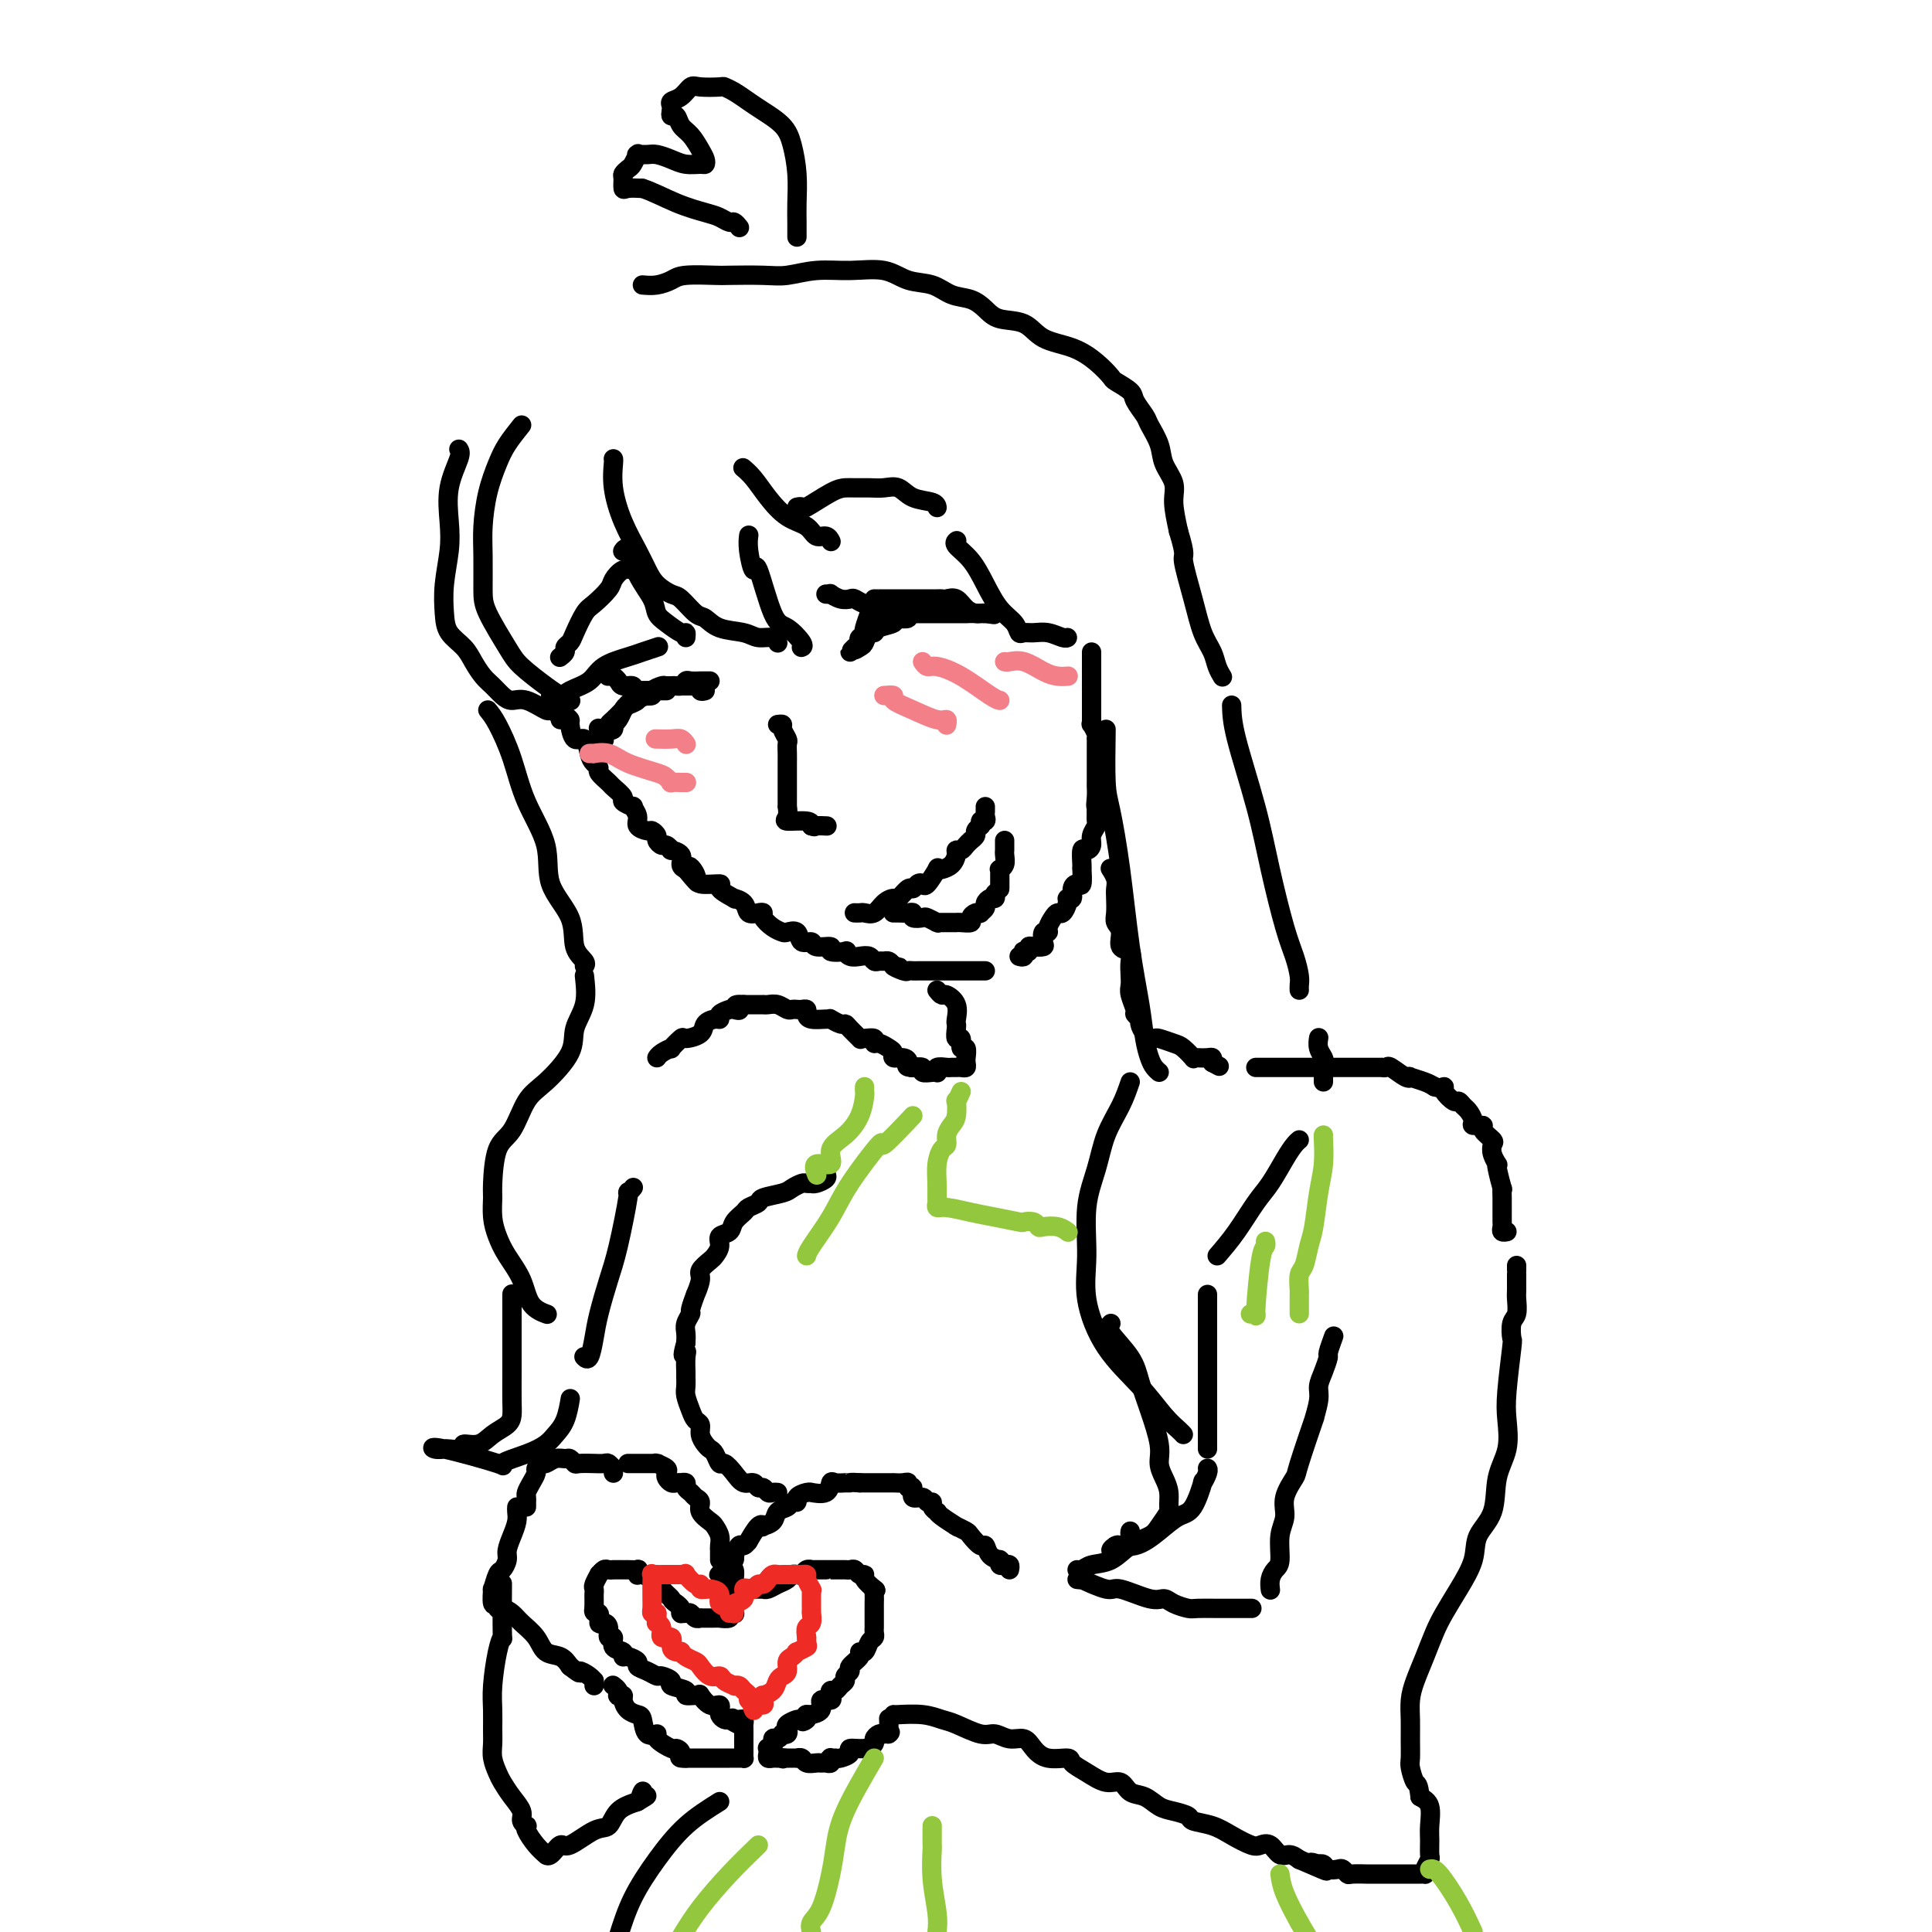 <svg viewBox='0 0 400 400' version='1.1' xmlns='http://www.w3.org/2000/svg' xmlns:xlink='http://www.w3.org/1999/xlink'><g fill='none' stroke='rgb(0,0,0)' stroke-width='4' stroke-linecap='round' stroke-linejoin='round'><path d='M179,131c0.033,0.018 0.065,0.037 0,0c-0.065,-0.037 -0.228,-0.129 0,-1c0.228,-0.871 0.845,-2.521 1,-3c0.155,-0.479 -0.154,0.211 0,0c0.154,-0.211 0.771,-1.325 1,-2c0.229,-0.675 0.070,-0.913 0,-1c-0.070,-0.087 -0.050,-0.023 0,0c0.050,0.023 0.132,0.006 1,0c0.868,-0.006 2.522,-0.002 3,0c0.478,0.002 -0.221,0.000 0,0c0.221,-0.000 1.362,-0.000 2,0c0.638,0.000 0.773,-0.000 1,0c0.227,0.000 0.546,0.000 1,0c0.454,-0.000 1.042,-0.002 2,0c0.958,0.002 2.287,0.007 3,0c0.713,-0.007 0.811,-0.026 1,0c0.189,0.026 0.470,0.098 1,0c0.530,-0.098 1.308,-0.366 2,0c0.692,0.366 1.299,1.366 2,2c0.701,0.634 1.496,0.901 2,1c0.504,0.099 0.715,0.028 1,0c0.285,-0.028 0.642,-0.014 1,0'/><path d='M204,127c3.548,0.464 0.918,0.124 0,0c-0.918,-0.124 -0.124,-0.033 0,0c0.124,0.033 -0.423,0.009 -1,0c-0.577,-0.009 -1.184,-0.002 -2,0c-0.816,0.002 -1.841,0.001 -3,0c-1.159,-0.001 -2.451,-0.000 -3,0c-0.549,0.000 -0.356,0.000 -1,0c-0.644,-0.000 -2.126,-0.002 -3,0c-0.874,0.002 -1.141,0.006 -2,0c-0.859,-0.006 -2.309,-0.023 -3,0c-0.691,0.023 -0.624,0.086 -1,0c-0.376,-0.086 -1.196,-0.321 -2,0c-0.804,0.321 -1.591,1.199 -2,2c-0.409,0.801 -0.440,1.526 -1,2c-0.560,0.474 -1.650,0.699 -2,1c-0.350,0.301 0.040,0.679 0,1c-0.040,0.321 -0.511,0.587 -1,1c-0.489,0.413 -0.997,0.975 -1,1c-0.003,0.025 0.498,-0.488 1,-1'/><path d='M177,134c-0.750,1.110 0.374,0.385 1,0c0.626,-0.385 0.754,-0.432 1,-1c0.246,-0.568 0.612,-1.659 1,-2c0.388,-0.341 0.799,0.066 1,0c0.201,-0.066 0.191,-0.605 1,-1c0.809,-0.395 2.436,-0.645 3,-1c0.564,-0.355 0.063,-0.813 0,-1c-0.063,-0.187 0.311,-0.103 1,0c0.689,0.103 1.693,0.224 2,0c0.307,-0.224 -0.082,-0.792 0,-1c0.082,-0.208 0.637,-0.056 1,0c0.363,0.056 0.535,0.015 1,0c0.465,-0.015 1.223,-0.004 2,0c0.777,0.004 1.575,0.001 2,0c0.425,-0.001 0.479,-0.000 1,0c0.521,0.000 1.511,0.000 2,0c0.489,-0.000 0.478,-0.000 1,0c0.522,0.000 1.578,0.000 2,0c0.422,-0.000 0.211,-0.000 0,0'/><path d='M146,143c-0.419,0.113 -0.837,0.227 -1,0c-0.163,-0.227 -0.069,-0.793 0,-1c0.069,-0.207 0.113,-0.055 0,0c-0.113,0.055 -0.382,0.014 -1,0c-0.618,-0.014 -1.585,-0.001 -2,0c-0.415,0.001 -0.277,-0.010 -1,0c-0.723,0.010 -2.305,0.041 -3,0c-0.695,-0.041 -0.502,-0.155 -1,0c-0.498,0.155 -1.687,0.580 -2,1c-0.313,0.420 0.249,0.834 0,1c-0.249,0.166 -1.310,0.085 -2,0c-0.690,-0.085 -1.011,-0.174 -1,0c0.011,0.174 0.353,0.611 0,1c-0.353,0.389 -1.401,0.732 -2,1c-0.599,0.268 -0.749,0.463 -1,1c-0.251,0.537 -0.602,1.415 -1,2c-0.398,0.585 -0.842,0.875 -1,1c-0.158,0.125 -0.029,0.083 0,0c0.029,-0.083 -0.043,-0.206 0,0c0.043,0.206 0.199,0.743 0,1c-0.199,0.257 -0.754,0.234 -1,0c-0.246,-0.234 -0.181,-0.678 0,-1c0.181,-0.322 0.480,-0.520 1,-1c0.520,-0.480 1.260,-1.240 2,-2'/><path d='M129,147c0.757,-1.023 1.148,-1.579 2,-2c0.852,-0.421 2.165,-0.705 3,-1c0.835,-0.295 1.192,-0.601 2,-1c0.808,-0.399 2.067,-0.892 3,-1c0.933,-0.108 1.542,0.167 2,0c0.458,-0.167 0.767,-0.777 1,-1c0.233,-0.223 0.392,-0.060 1,0c0.608,0.060 1.666,0.016 2,0c0.334,-0.016 -0.055,-0.004 0,0c0.055,0.004 0.553,0.001 1,0c0.447,-0.001 0.842,-0.000 1,0c0.158,0.000 0.079,0.000 0,0'/><path d='M126,140c-0.111,0.002 -0.223,0.003 0,0c0.223,-0.003 0.779,-0.011 1,0c0.221,0.011 0.105,0.040 0,0c-0.105,-0.040 -0.200,-0.151 0,0c0.200,0.151 0.694,0.562 1,1c0.306,0.438 0.423,0.902 1,1c0.577,0.098 1.614,-0.170 2,0c0.386,0.170 0.120,0.778 0,1c-0.120,0.222 -0.095,0.060 1,0c1.095,-0.060 3.260,-0.016 4,0c0.740,0.016 0.054,0.004 0,0c-0.054,-0.004 0.524,-0.001 1,0c0.476,0.001 0.850,0.000 1,0c0.150,-0.000 0.075,-0.000 0,0'/><path d='M171,123c0.468,0.030 0.937,0.060 1,0c0.063,-0.060 -0.279,-0.208 0,0c0.279,0.208 1.177,0.774 2,1c0.823,0.226 1.569,0.113 2,0c0.431,-0.113 0.548,-0.226 1,0c0.452,0.226 1.239,0.793 2,1c0.761,0.207 1.496,0.056 2,0c0.504,-0.056 0.776,-0.015 1,0c0.224,0.015 0.400,0.004 1,0c0.600,-0.004 1.625,-0.001 2,0c0.375,0.001 0.101,0.000 0,0c-0.101,-0.000 -0.029,-0.000 0,0c0.029,0.000 0.014,0.000 0,0'/><path d='M161,150c0.453,-0.058 0.906,-0.115 1,0c0.094,0.115 -0.171,0.403 0,1c0.171,0.597 0.778,1.504 1,2c0.222,0.496 0.060,0.580 0,1c-0.060,0.420 -0.016,1.177 0,2c0.016,0.823 0.004,1.713 0,2c-0.004,0.287 -0.001,-0.029 0,0c0.001,0.029 0.000,0.402 0,1c-0.000,0.598 -0.000,1.419 0,2c0.000,0.581 0.000,0.920 0,1c-0.000,0.080 -0.000,-0.100 0,0c0.000,0.100 0.001,0.478 0,1c-0.001,0.522 -0.004,1.187 0,2c0.004,0.813 0.015,1.772 0,2c-0.015,0.228 -0.057,-0.276 0,0c0.057,0.276 0.211,1.332 0,2c-0.211,0.668 -0.788,0.949 0,1c0.788,0.051 2.939,-0.128 4,0c1.061,0.128 1.030,0.564 1,1'/><path d='M168,171c0.881,0.310 0.583,0.083 1,0c0.417,-0.083 1.548,-0.024 2,0c0.452,0.024 0.226,0.012 0,0'/><path d='M177,189c-0.096,-0.004 -0.192,-0.007 0,0c0.192,0.007 0.671,0.026 1,0c0.329,-0.026 0.507,-0.096 1,0c0.493,0.096 1.302,0.358 2,0c0.698,-0.358 1.286,-1.335 2,-2c0.714,-0.665 1.553,-1.019 2,-1c0.447,0.019 0.501,0.411 1,0c0.499,-0.411 1.442,-1.624 2,-2c0.558,-0.376 0.732,0.084 1,0c0.268,-0.084 0.632,-0.712 1,-1c0.368,-0.288 0.742,-0.234 1,0c0.258,0.234 0.401,0.649 1,0c0.599,-0.649 1.653,-2.362 2,-3c0.347,-0.638 -0.013,-0.199 0,0c0.013,0.199 0.399,0.159 1,0c0.601,-0.159 1.418,-0.438 2,-1c0.582,-0.562 0.931,-1.409 1,-2c0.069,-0.591 -0.140,-0.928 0,-1c0.140,-0.072 0.630,0.121 1,0c0.370,-0.121 0.620,-0.557 1,-1c0.380,-0.443 0.890,-0.893 1,-1c0.110,-0.107 -0.181,0.129 0,0c0.181,-0.129 0.832,-0.622 1,-1c0.168,-0.378 -0.147,-0.640 0,-1c0.147,-0.360 0.756,-0.817 1,-1c0.244,-0.183 0.122,-0.091 0,0'/><path d='M203,171c0.868,-1.476 0.036,-1.165 0,-1c-0.036,0.165 0.722,0.184 1,0c0.278,-0.184 0.074,-0.571 0,-1c-0.074,-0.429 -0.020,-0.898 0,-1c0.020,-0.102 0.005,0.165 0,0c-0.005,-0.165 -0.002,-0.761 0,-1c0.002,-0.239 0.001,-0.119 0,0'/><path d='M185,189c-0.062,0.002 -0.124,0.004 0,0c0.124,-0.004 0.432,-0.015 1,0c0.568,0.015 1.394,0.056 2,0c0.606,-0.056 0.993,-0.207 1,0c0.007,0.207 -0.366,0.774 0,1c0.366,0.226 1.470,0.113 2,0c0.530,-0.113 0.485,-0.226 1,0c0.515,0.226 1.591,0.793 2,1c0.409,0.207 0.151,0.056 0,0c-0.151,-0.056 -0.194,-0.015 0,0c0.194,0.015 0.627,0.004 1,0c0.373,-0.004 0.688,-0.001 1,0c0.312,0.001 0.621,0.000 1,0c0.379,-0.000 0.827,0.001 1,0c0.173,-0.001 0.070,-0.003 0,0c-0.070,0.003 -0.107,0.011 0,0c0.107,-0.011 0.358,-0.042 1,0c0.642,0.042 1.673,0.156 2,0c0.327,-0.156 -0.052,-0.581 0,-1c0.052,-0.419 0.535,-0.833 1,-1c0.465,-0.167 0.912,-0.087 1,0c0.088,0.087 -0.183,0.182 0,0c0.183,-0.182 0.820,-0.640 1,-1c0.180,-0.360 -0.096,-0.622 0,-1c0.096,-0.378 0.564,-0.871 1,-1c0.436,-0.129 0.839,0.106 1,0c0.161,-0.106 0.081,-0.553 0,-1'/><path d='M206,185c1.000,-1.107 1.000,-0.875 1,-1c-0.000,-0.125 -0.001,-0.607 0,-1c0.001,-0.393 0.004,-0.696 0,-1c-0.004,-0.304 -0.015,-0.610 0,-1c0.015,-0.390 0.057,-0.865 0,-1c-0.057,-0.135 -0.211,0.070 0,0c0.211,-0.070 0.789,-0.414 1,-1c0.211,-0.586 0.057,-1.415 0,-2c-0.057,-0.585 -0.015,-0.928 0,-1c0.015,-0.072 0.004,0.125 0,0c-0.004,-0.125 -0.001,-0.572 0,-1c0.001,-0.428 0.000,-0.837 0,-1c-0.000,-0.163 -0.000,-0.082 0,0'/><path d='M114,144c0.447,0.334 0.894,0.667 1,1c0.106,0.333 -0.130,0.664 0,1c0.130,0.336 0.625,0.676 1,1c0.375,0.324 0.629,0.630 1,1c0.371,0.370 0.859,0.802 1,1c0.141,0.198 -0.065,0.161 0,1c0.065,0.839 0.400,2.554 1,3c0.600,0.446 1.465,-0.376 2,0c0.535,0.376 0.739,1.950 1,3c0.261,1.050 0.579,1.576 1,2c0.421,0.424 0.944,0.747 1,1c0.056,0.253 -0.355,0.434 0,1c0.355,0.566 1.476,1.515 2,2c0.524,0.485 0.451,0.507 1,1c0.549,0.493 1.721,1.458 2,2c0.279,0.542 -0.333,0.659 0,1c0.333,0.341 1.613,0.904 2,1c0.387,0.096 -0.118,-0.276 0,0c0.118,0.276 0.859,1.201 1,2c0.141,0.799 -0.317,1.471 0,2c0.317,0.529 1.408,0.916 2,1c0.592,0.084 0.683,-0.136 1,0c0.317,0.136 0.860,0.629 1,1c0.140,0.371 -0.122,0.621 0,1c0.122,0.379 0.629,0.888 1,1c0.371,0.112 0.606,-0.174 1,0c0.394,0.174 0.945,0.806 1,1c0.055,0.194 -0.387,-0.051 0,0c0.387,0.051 1.604,0.398 2,1c0.396,0.602 -0.030,1.458 0,2c0.030,0.542 0.515,0.771 1,1'/><path d='M142,180c4.495,5.542 1.733,1.396 1,0c-0.733,-1.396 0.561,-0.041 1,1c0.439,1.041 0.021,1.767 1,2c0.979,0.233 3.355,-0.027 4,0c0.645,0.027 -0.442,0.340 0,1c0.442,0.660 2.412,1.665 3,2c0.588,0.335 -0.206,-0.002 0,0c0.206,0.002 1.413,0.342 2,1c0.587,0.658 0.555,1.633 1,2c0.445,0.367 1.366,0.126 2,0c0.634,-0.126 0.981,-0.138 1,0c0.019,0.138 -0.289,0.427 0,1c0.289,0.573 1.175,1.429 2,2c0.825,0.571 1.587,0.856 2,1c0.413,0.144 0.475,0.148 1,0c0.525,-0.148 1.512,-0.447 2,0c0.488,0.447 0.478,1.640 1,2c0.522,0.360 1.577,-0.114 2,0c0.423,0.114 0.214,0.814 1,1c0.786,0.186 2.567,-0.143 3,0c0.433,0.143 -0.481,0.756 0,1c0.481,0.244 2.356,0.117 3,0c0.644,-0.117 0.056,-0.224 0,0c-0.056,0.224 0.419,0.778 1,1c0.581,0.222 1.269,0.112 2,0c0.731,-0.112 1.505,-0.227 2,0c0.495,0.227 0.710,0.796 1,1c0.290,0.204 0.655,0.044 1,0c0.345,-0.044 0.670,0.026 1,0c0.330,-0.026 0.666,-0.150 1,0c0.334,0.150 0.667,0.575 1,1'/><path d='M185,200c2.831,0.713 0.408,-0.005 0,0c-0.408,0.005 1.201,0.733 2,1c0.799,0.267 0.790,0.071 1,0c0.210,-0.071 0.638,-0.019 1,0c0.362,0.019 0.657,0.005 1,0c0.343,-0.005 0.735,-0.001 1,0c0.265,0.001 0.403,0.000 1,0c0.597,-0.000 1.652,-0.000 2,0c0.348,0.000 -0.012,0.000 0,0c0.012,-0.000 0.395,-0.000 1,0c0.605,0.000 1.433,0.000 2,0c0.567,-0.000 0.873,-0.000 1,0c0.127,0.000 0.074,0.000 0,0c-0.074,-0.000 -0.171,-0.000 0,0c0.171,0.000 0.610,0.000 1,0c0.390,-0.000 0.732,-0.000 1,0c0.268,0.000 0.464,0.000 1,0c0.536,-0.000 1.414,-0.000 2,0c0.586,0.000 0.882,0.000 1,0c0.118,-0.000 0.059,-0.000 0,0'/><path d='M211,198c0.414,0.111 0.828,0.222 1,0c0.172,-0.222 0.100,-0.778 0,-1c-0.100,-0.222 -0.230,-0.112 0,0c0.230,0.112 0.818,0.224 1,0c0.182,-0.224 -0.043,-0.786 0,-1c0.043,-0.214 0.355,-0.081 1,0c0.645,0.081 1.622,0.111 2,0c0.378,-0.111 0.157,-0.362 0,-1c-0.157,-0.638 -0.249,-1.664 0,-2c0.249,-0.336 0.840,0.017 1,0c0.160,-0.017 -0.111,-0.403 0,-1c0.111,-0.597 0.603,-1.404 1,-2c0.397,-0.596 0.699,-0.981 1,-1c0.301,-0.019 0.602,0.328 1,0c0.398,-0.328 0.894,-1.332 1,-2c0.106,-0.668 -0.178,-0.999 0,-1c0.178,-0.001 0.818,0.328 1,0c0.182,-0.328 -0.095,-1.313 0,-2c0.095,-0.687 0.562,-1.074 1,-1c0.438,0.074 0.849,0.611 1,0c0.151,-0.611 0.043,-2.370 0,-3c-0.043,-0.630 -0.022,-0.133 0,0c0.022,0.133 0.043,-0.100 0,-1c-0.043,-0.900 -0.151,-2.469 0,-3c0.151,-0.531 0.562,-0.025 1,0c0.438,0.025 0.902,-0.430 1,-1c0.098,-0.570 -0.170,-1.256 0,-2c0.170,-0.744 0.776,-1.546 1,-2c0.224,-0.454 0.064,-0.558 0,-1c-0.064,-0.442 -0.032,-1.221 0,-2'/><path d='M227,168c0.928,-3.074 0.249,-1.260 0,-1c-0.249,0.260 -0.067,-1.033 0,-2c0.067,-0.967 0.018,-1.606 0,-2c-0.018,-0.394 -0.005,-0.542 0,-1c0.005,-0.458 0.001,-1.227 0,-2c-0.001,-0.773 -0.001,-1.552 0,-2c0.001,-0.448 0.001,-0.567 0,-1c-0.001,-0.433 -0.004,-1.182 0,-2c0.004,-0.818 0.015,-1.707 0,-2c-0.015,-0.293 -0.057,0.009 0,0c0.057,-0.009 0.211,-0.327 0,-1c-0.211,-0.673 -0.789,-1.699 -1,-2c-0.211,-0.301 -0.057,0.124 0,0c0.057,-0.124 0.015,-0.798 0,-1c-0.015,-0.202 -0.004,0.066 0,0c0.004,-0.066 0.001,-0.468 0,-1c-0.001,-0.532 -0.000,-1.194 0,-2c0.000,-0.806 0.000,-1.756 0,-2c-0.000,-0.244 -0.000,0.219 0,0c0.000,-0.219 0.000,-1.119 0,-2c-0.000,-0.881 -0.000,-1.741 0,-2c0.000,-0.259 0.000,0.084 0,0c-0.000,-0.084 -0.000,-0.596 0,-1c0.000,-0.404 0.000,-0.700 0,-1c-0.000,-0.300 -0.000,-0.602 0,-1c0.000,-0.398 0.000,-0.890 0,-1c-0.000,-0.110 -0.000,0.163 0,0c0.000,-0.163 0.000,-0.761 0,-1c-0.000,-0.239 -0.000,-0.120 0,0'/><path d='M230,180c-0.113,-0.177 -0.226,-0.353 0,0c0.226,0.353 0.791,1.236 1,2c0.209,0.764 0.060,1.411 0,2c-0.060,0.589 -0.032,1.121 0,2c0.032,0.879 0.069,2.105 0,3c-0.069,0.895 -0.243,1.460 0,2c0.243,0.540 0.902,1.054 1,2c0.098,0.946 -0.366,2.323 0,3c0.366,0.677 1.561,0.656 2,1c0.439,0.344 0.122,1.055 0,2c-0.122,0.945 -0.048,2.123 0,3c0.048,0.877 0.069,1.454 0,2c-0.069,0.546 -0.230,1.063 0,2c0.230,0.937 0.849,2.296 1,3c0.151,0.704 -0.166,0.753 0,1c0.166,0.247 0.814,0.693 1,1c0.186,0.307 -0.090,0.475 0,1c0.090,0.525 0.547,1.408 1,2c0.453,0.592 0.902,0.894 1,1c0.098,0.106 -0.154,0.016 0,0c0.154,-0.016 0.714,0.042 1,0c0.286,-0.042 0.297,-0.183 1,0c0.703,0.183 2.099,0.690 3,1c0.901,0.310 1.306,0.423 2,1c0.694,0.577 1.678,1.618 2,2c0.322,0.382 -0.019,0.105 0,0c0.019,-0.105 0.397,-0.038 1,0c0.603,0.038 1.432,0.049 2,0c0.568,-0.049 0.877,-0.157 1,0c0.123,0.157 0.062,0.578 0,1'/><path d='M251,220c2.500,1.333 1.250,0.667 0,0'/><path d='M194,205c0.370,0.461 0.740,0.922 1,1c0.260,0.078 0.410,-0.226 1,0c0.590,0.226 1.621,0.983 2,2c0.379,1.017 0.106,2.295 0,3c-0.106,0.705 -0.043,0.838 0,1c0.043,0.162 0.068,0.353 0,1c-0.068,0.647 -0.228,1.750 0,2c0.228,0.250 0.846,-0.353 1,0c0.154,0.353 -0.155,1.663 0,2c0.155,0.337 0.773,-0.299 1,0c0.227,0.299 0.062,1.534 0,2c-0.062,0.466 -0.019,0.163 0,0c0.019,-0.163 0.016,-0.187 0,0c-0.016,0.187 -0.046,0.586 0,1c0.046,0.414 0.168,0.843 0,1c-0.168,0.157 -0.627,0.041 -1,0c-0.373,-0.041 -0.660,-0.007 -1,0c-0.340,0.007 -0.732,-0.012 -1,0c-0.268,0.012 -0.413,0.056 -1,0c-0.587,-0.056 -1.615,-0.210 -2,0c-0.385,0.210 -0.125,0.785 0,1c0.125,0.215 0.117,0.072 0,0c-0.117,-0.072 -0.344,-0.072 -1,0c-0.656,0.072 -1.743,0.215 -2,0c-0.257,-0.215 0.315,-0.789 0,-1c-0.315,-0.211 -1.519,-0.060 -2,0c-0.481,0.060 -0.241,0.030 0,0'/><path d='M189,221c-1.901,-0.008 -1.152,-0.527 -1,-1c0.152,-0.473 -0.291,-0.901 -1,-1c-0.709,-0.099 -1.683,0.132 -2,0c-0.317,-0.132 0.022,-0.628 0,-1c-0.022,-0.372 -0.405,-0.621 -1,-1c-0.595,-0.379 -1.404,-0.887 -2,-1c-0.596,-0.113 -0.981,0.167 -1,0c-0.019,-0.167 0.328,-0.783 0,-1c-0.328,-0.217 -1.331,-0.034 -2,0c-0.669,0.034 -1.004,-0.081 -1,0c0.004,0.081 0.347,0.358 0,0c-0.347,-0.358 -1.385,-1.350 -2,-2c-0.615,-0.650 -0.807,-0.959 -1,-1c-0.193,-0.041 -0.388,0.186 -1,0c-0.612,-0.186 -1.642,-0.785 -2,-1c-0.358,-0.215 -0.042,-0.047 0,0c0.042,0.047 -0.188,-0.026 -1,0c-0.812,0.026 -2.206,0.151 -3,0c-0.794,-0.151 -0.986,-0.577 -1,-1c-0.014,-0.423 0.152,-0.845 0,-1c-0.152,-0.155 -0.621,-0.045 -1,0c-0.379,0.045 -0.668,0.026 -1,0c-0.332,-0.026 -0.706,-0.060 -1,0c-0.294,0.060 -0.508,0.212 -1,0c-0.492,-0.212 -1.263,-0.789 -2,-1c-0.737,-0.211 -1.440,-0.057 -2,0c-0.560,0.057 -0.976,0.015 -1,0c-0.024,-0.015 0.344,-0.004 0,0c-0.344,0.004 -1.400,0.001 -2,0c-0.600,-0.001 -0.743,-0.000 -1,0c-0.257,0.000 -0.629,0.000 -1,0'/><path d='M154,208c-2.958,-0.241 -1.352,0.657 -1,1c0.352,0.343 -0.548,0.130 -1,0c-0.452,-0.130 -0.454,-0.176 -1,0c-0.546,0.176 -1.636,0.575 -2,1c-0.364,0.425 -0.003,0.875 0,1c0.003,0.125 -0.351,-0.074 -1,0c-0.649,0.074 -1.594,0.420 -2,1c-0.406,0.580 -0.275,1.395 -1,2c-0.725,0.605 -2.306,1.002 -3,1c-0.694,-0.002 -0.501,-0.403 -1,0c-0.499,0.403 -1.689,1.611 -2,2c-0.311,0.389 0.256,-0.039 0,0c-0.256,0.039 -1.337,0.546 -2,1c-0.663,0.454 -0.910,0.854 -1,1c-0.090,0.146 -0.024,0.039 0,0c0.024,-0.039 0.007,-0.011 0,0c-0.007,0.011 -0.003,0.006 0,0'/><path d='M260,221c0.211,-0.000 0.423,-0.000 1,0c0.577,0.000 1.521,0.000 2,0c0.479,-0.000 0.495,-0.000 1,0c0.505,0.000 1.500,0.000 2,0c0.500,-0.000 0.505,-0.000 1,0c0.495,0.000 1.481,0.000 2,0c0.519,-0.000 0.573,-0.000 1,0c0.427,0.000 1.228,0.000 2,0c0.772,-0.000 1.517,-0.000 2,0c0.483,0.000 0.706,0.000 1,0c0.294,-0.000 0.659,-0.000 1,0c0.341,0.000 0.659,0.000 1,0c0.341,-0.000 0.706,-0.000 1,0c0.294,0.000 0.517,0.000 1,0c0.483,-0.000 1.225,-0.000 2,0c0.775,0.000 1.584,0.001 2,0c0.416,-0.001 0.438,-0.002 1,0c0.562,0.002 1.663,0.008 2,0c0.337,-0.008 -0.091,-0.030 0,0c0.091,0.030 0.701,0.112 1,0c0.299,-0.112 0.286,-0.419 1,0c0.714,0.419 2.155,1.565 3,2c0.845,0.435 1.092,0.158 1,0c-0.092,-0.158 -0.525,-0.196 0,0c0.525,0.196 2.007,0.628 3,1c0.993,0.372 1.496,0.686 2,1'/><path d='M297,225c2.029,0.592 2.102,0.071 2,0c-0.102,-0.071 -0.379,0.309 0,1c0.379,0.691 1.412,1.694 2,2c0.588,0.306 0.730,-0.086 1,0c0.270,0.086 0.669,0.649 1,1c0.331,0.351 0.594,0.488 1,1c0.406,0.512 0.953,1.398 1,2c0.047,0.602 -0.408,0.920 0,1c0.408,0.080 1.677,-0.078 2,0c0.323,0.078 -0.302,0.393 0,1c0.302,0.607 1.531,1.508 2,2c0.469,0.492 0.177,0.576 0,1c-0.177,0.424 -0.240,1.187 0,2c0.240,0.813 0.782,1.676 1,2c0.218,0.324 0.111,0.108 0,0c-0.111,-0.108 -0.226,-0.107 0,1c0.226,1.107 0.793,3.322 1,4c0.207,0.678 0.056,-0.179 0,0c-0.056,0.179 -0.015,1.396 0,2c0.015,0.604 0.003,0.596 0,1c-0.003,0.404 0.003,1.218 0,2c-0.003,0.782 -0.015,1.530 0,2c0.015,0.470 0.055,0.662 0,1c-0.055,0.338 -0.207,0.822 0,1c0.207,0.178 0.773,0.051 1,0c0.227,-0.051 0.113,-0.025 0,0'/><path d='M108,88c-1.094,1.372 -2.188,2.745 -3,4c-0.812,1.255 -1.342,2.394 -2,4c-0.658,1.606 -1.444,3.679 -2,6c-0.556,2.321 -0.882,4.890 -1,7c-0.118,2.110 -0.028,3.760 0,6c0.028,2.240 -0.004,5.069 0,7c0.004,1.931 0.045,2.965 1,5c0.955,2.035 2.824,5.071 4,7c1.176,1.929 1.660,2.752 3,4c1.340,1.248 3.536,2.923 5,4c1.464,1.077 2.197,1.557 3,2c0.803,0.443 1.678,0.850 2,1c0.322,0.150 0.092,0.043 0,0c-0.092,-0.043 -0.046,-0.021 0,0'/><path d='M95,93c0.224,0.342 0.449,0.683 0,2c-0.449,1.317 -1.571,3.608 -2,6c-0.429,2.392 -0.166,4.884 0,7c0.166,2.116 0.236,3.854 0,6c-0.236,2.146 -0.779,4.699 -1,7c-0.221,2.301 -0.120,4.349 0,6c0.120,1.651 0.259,2.903 1,4c0.741,1.097 2.086,2.037 3,3c0.914,0.963 1.399,1.947 2,3c0.601,1.053 1.317,2.175 2,3c0.683,0.825 1.332,1.353 2,2c0.668,0.647 1.354,1.412 2,2c0.646,0.588 1.251,0.998 2,1c0.749,0.002 1.640,-0.406 3,0c1.360,0.406 3.188,1.625 4,2c0.812,0.375 0.610,-0.095 1,0c0.390,0.095 1.374,0.756 2,1c0.626,0.244 0.893,0.070 1,0c0.107,-0.070 0.053,-0.035 0,0'/><path d='M125,153c-0.030,-0.060 -0.060,-0.119 0,0c0.060,0.119 0.208,0.417 0,0c-0.208,-0.417 -0.774,-1.548 -1,-2c-0.226,-0.452 -0.113,-0.226 0,0'/><path d='M116,149c0.032,-0.669 0.064,-1.337 0,-2c-0.064,-0.663 -0.225,-1.319 0,-2c0.225,-0.681 0.835,-1.387 2,-2c1.165,-0.613 2.883,-1.135 4,-2c1.117,-0.865 1.631,-2.074 3,-3c1.369,-0.926 3.594,-1.568 5,-2c1.406,-0.432 1.994,-0.655 3,-1c1.006,-0.345 2.430,-0.813 3,-1c0.570,-0.187 0.285,-0.094 0,0'/><path d='M142,132c0.038,-0.471 0.076,-0.943 0,-1c-0.076,-0.057 -0.264,0.300 -1,0c-0.736,-0.300 -2.018,-1.258 -3,-2c-0.982,-0.742 -1.664,-1.267 -2,-2c-0.336,-0.733 -0.325,-1.674 -1,-3c-0.675,-1.326 -2.037,-3.036 -3,-5c-0.963,-1.964 -1.529,-4.183 -2,-5c-0.471,-0.817 -0.849,-0.234 -1,0c-0.151,0.234 -0.076,0.117 0,0'/><path d='M127,95c-0.011,-0.007 -0.021,-0.015 0,0c0.021,0.015 0.075,0.051 0,1c-0.075,0.949 -0.278,2.810 0,5c0.278,2.190 1.037,4.710 2,7c0.963,2.290 2.130,4.352 3,6c0.870,1.648 1.444,2.883 2,4c0.556,1.117 1.093,2.115 2,3c0.907,0.885 2.183,1.655 3,2c0.817,0.345 1.174,0.263 2,1c0.826,0.737 2.121,2.293 3,3c0.879,0.707 1.342,0.567 2,1c0.658,0.433 1.511,1.440 3,2c1.489,0.560 3.614,0.672 5,1c1.386,0.328 2.031,0.871 3,1c0.969,0.129 2.261,-0.158 3,0c0.739,0.158 0.925,0.759 1,1c0.075,0.241 0.037,0.120 0,0'/><path d='M166,134c-0.073,0.026 -0.146,0.053 0,0c0.146,-0.053 0.509,-0.185 0,-1c-0.509,-0.815 -1.892,-2.311 -3,-3c-1.108,-0.689 -1.943,-0.570 -3,-3c-1.057,-2.430 -2.336,-7.408 -3,-9c-0.664,-1.592 -0.714,0.202 -1,0c-0.286,-0.202 -0.808,-2.401 -1,-4c-0.192,-1.599 -0.055,-2.600 0,-3c0.055,-0.400 0.027,-0.200 0,0'/><path d='M154,97c-0.160,-0.134 -0.320,-0.269 0,0c0.320,0.269 1.121,0.941 2,2c0.879,1.059 1.836,2.503 3,4c1.164,1.497 2.536,3.046 4,4c1.464,0.954 3.019,1.314 4,2c0.981,0.686 1.387,1.699 2,2c0.613,0.301 1.434,-0.111 2,0c0.566,0.111 0.876,0.746 1,1c0.124,0.254 0.062,0.127 0,0'/><path d='M165,105c0.440,-0.083 0.879,-0.166 1,0c0.121,0.166 -0.078,0.580 1,0c1.078,-0.580 3.432,-2.155 5,-3c1.568,-0.845 2.349,-0.960 3,-1c0.651,-0.040 1.173,-0.004 2,0c0.827,0.004 1.959,-0.024 3,0c1.041,0.024 1.992,0.101 3,0c1.008,-0.101 2.074,-0.381 3,0c0.926,0.381 1.712,1.423 3,2c1.288,0.577 3.077,0.691 4,1c0.923,0.309 0.979,0.815 1,1c0.021,0.185 0.006,0.050 0,0c-0.006,-0.050 -0.002,-0.014 0,0c0.002,0.014 0.001,0.007 0,0'/><path d='M132,118c-0.254,0.050 -0.509,0.101 -1,0c-0.491,-0.101 -1.219,-0.352 -2,0c-0.781,0.352 -1.613,1.309 -2,2c-0.387,0.691 -0.327,1.116 -1,2c-0.673,0.884 -2.079,2.226 -3,3c-0.921,0.774 -1.356,0.981 -2,2c-0.644,1.019 -1.497,2.851 -2,4c-0.503,1.149 -0.657,1.614 -1,2c-0.343,0.386 -0.875,0.691 -1,1c-0.125,0.309 0.159,0.622 0,1c-0.159,0.378 -0.760,0.822 -1,1c-0.240,0.178 -0.120,0.089 0,0'/><path d='M198,112c0.072,-0.053 0.143,-0.107 0,0c-0.143,0.107 -0.501,0.374 0,1c0.501,0.626 1.860,1.611 3,3c1.140,1.389 2.059,3.181 3,5c0.941,1.819 1.904,3.665 3,5c1.096,1.335 2.327,2.161 3,3c0.673,0.839 0.789,1.693 1,2c0.211,0.307 0.515,0.068 1,0c0.485,-0.068 1.149,0.034 2,0c0.851,-0.034 1.888,-0.205 3,0c1.112,0.205 2.298,0.787 3,1c0.702,0.213 0.920,0.057 1,0c0.080,-0.057 0.021,-0.015 0,0c-0.021,0.015 -0.006,0.004 0,0c0.006,-0.004 0.003,-0.002 0,0'/><path d='M229,151c-0.065,4.226 -0.130,8.453 0,11c0.130,2.547 0.454,3.416 1,6c0.546,2.584 1.312,6.884 2,12c0.688,5.116 1.297,11.048 2,16c0.703,4.952 1.498,8.924 2,12c0.502,3.076 0.709,5.255 1,7c0.291,1.745 0.666,3.055 1,4c0.334,0.945 0.628,1.524 1,2c0.372,0.476 0.820,0.850 1,1c0.180,0.150 0.090,0.075 0,0'/><path d='M234,224c-0.550,1.599 -1.099,3.198 -2,5c-0.901,1.802 -2.153,3.807 -3,6c-0.847,2.193 -1.290,4.573 -2,7c-0.710,2.427 -1.689,4.902 -2,8c-0.311,3.098 0.044,6.818 0,10c-0.044,3.182 -0.489,5.826 0,9c0.489,3.174 1.910,6.879 4,10c2.090,3.121 4.847,5.660 7,8c2.153,2.340 3.701,4.483 5,6c1.299,1.517 2.350,2.408 3,3c0.650,0.592 0.900,0.883 1,1c0.100,0.117 0.050,0.058 0,0'/><path d='M230,274c-0.404,0.395 -0.808,0.791 0,2c0.808,1.209 2.829,3.233 4,5c1.171,1.767 1.494,3.277 2,5c0.506,1.723 1.197,3.657 2,6c0.803,2.343 1.717,5.094 2,7c0.283,1.906 -0.066,2.967 0,4c0.066,1.033 0.547,2.038 1,3c0.453,0.962 0.877,1.882 1,3c0.123,1.118 -0.056,2.434 0,3c0.056,0.566 0.347,0.383 0,1c-0.347,0.617 -1.332,2.035 -2,3c-0.668,0.965 -1.019,1.478 -2,2c-0.981,0.522 -2.592,1.054 -4,2c-1.408,0.946 -2.612,2.306 -4,3c-1.388,0.694 -2.960,0.722 -4,1c-1.040,0.278 -1.549,0.806 -2,1c-0.451,0.194 -0.843,0.056 -1,0c-0.157,-0.056 -0.078,-0.028 0,0'/><path d='M234,317c-0.055,0.198 -0.111,0.396 0,1c0.111,0.604 0.388,1.613 0,2c-0.388,0.387 -1.442,0.152 -2,0c-0.558,-0.152 -0.622,-0.221 -1,0c-0.378,0.221 -1.070,0.730 -1,1c0.070,0.270 0.903,0.300 1,0c0.097,-0.300 -0.543,-0.930 0,-1c0.543,-0.070 2.269,0.421 4,0c1.731,-0.421 3.468,-1.753 5,-3c1.532,-1.247 2.859,-2.407 4,-3c1.141,-0.593 2.095,-0.618 3,-2c0.905,-1.382 1.759,-4.122 2,-5c0.241,-0.878 -0.131,0.105 0,0c0.131,-0.105 0.766,-1.297 1,-2c0.234,-0.703 0.067,-0.915 0,-1c-0.067,-0.085 -0.033,-0.042 0,0'/><path d='M250,300c0.000,-0.342 0.000,-0.685 0,-1c0.000,-0.315 -0.000,-0.604 0,-2c0.000,-1.396 0.000,-3.901 0,-6c-0.000,-2.099 -0.000,-3.792 0,-6c0.000,-2.208 0.000,-4.931 0,-7c0.000,-2.069 0.000,-3.482 0,-5c0.000,-1.518 0.000,-3.139 0,-4c0.000,-0.861 -0.000,-0.960 0,-1c0.000,-0.040 0.000,-0.020 0,0'/><path d='M252,260c1.308,-1.520 2.616,-3.041 4,-5c1.384,-1.959 2.844,-4.357 4,-6c1.156,-1.643 2.009,-2.531 3,-4c0.991,-1.469 2.121,-3.517 3,-5c0.879,-1.483 1.506,-2.399 2,-3c0.494,-0.601 0.855,-0.886 1,-1c0.145,-0.114 0.072,-0.057 0,0'/><path d='M274,224c0.008,-0.637 0.016,-1.274 0,-2c-0.016,-0.726 -0.057,-1.539 0,-2c0.057,-0.461 0.211,-0.568 0,-1c-0.211,-0.432 -0.789,-1.188 -1,-2c-0.211,-0.812 -0.057,-1.682 0,-2c0.057,-0.318 0.015,-0.086 0,0c-0.015,0.086 -0.004,0.024 0,0c0.004,-0.024 0.002,-0.012 0,0'/><path d='M101,147c0.564,0.689 1.128,1.379 2,3c0.872,1.621 2.052,4.175 3,7c0.948,2.825 1.664,5.922 3,9c1.336,3.078 3.294,6.138 4,9c0.706,2.862 0.161,5.527 1,8c0.839,2.473 3.062,4.754 4,7c0.938,2.246 0.592,4.458 1,6c0.408,1.542 1.571,2.415 2,3c0.429,0.585 0.122,0.881 0,1c-0.122,0.119 -0.061,0.059 0,0'/><path d='M121,202c0.229,2.078 0.459,4.156 0,6c-0.459,1.844 -1.606,3.453 -2,5c-0.394,1.547 -0.035,3.032 -1,5c-0.965,1.968 -3.253,4.418 -5,6c-1.747,1.582 -2.951,2.295 -4,4c-1.049,1.705 -1.942,4.402 -3,6c-1.058,1.598 -2.281,2.097 -3,4c-0.719,1.903 -0.934,5.211 -1,7c-0.066,1.789 0.017,2.059 0,3c-0.017,0.941 -0.133,2.552 0,4c0.133,1.448 0.516,2.731 1,4c0.484,1.269 1.068,2.522 2,4c0.932,1.478 2.211,3.181 3,5c0.789,1.819 1.088,3.756 2,5c0.912,1.244 2.438,1.797 3,2c0.562,0.203 0.161,0.058 0,0c-0.161,-0.058 -0.080,-0.029 0,0'/><path d='M106,268c0.000,0.054 0.000,0.109 0,0c-0.000,-0.109 -0.000,-0.381 0,1c0.000,1.381 0.000,4.414 0,6c-0.000,1.586 -0.001,1.723 0,3c0.001,1.277 0.005,3.692 0,6c-0.005,2.308 -0.020,4.507 0,6c0.020,1.493 0.074,2.280 0,3c-0.074,0.720 -0.276,1.374 -1,2c-0.724,0.626 -1.970,1.226 -3,2c-1.030,0.774 -1.843,1.724 -3,2c-1.157,0.276 -2.656,-0.121 -3,0c-0.344,0.121 0.468,0.762 0,1c-0.468,0.238 -2.217,0.075 -3,0c-0.783,-0.075 -0.600,-0.061 -1,0c-0.400,0.061 -1.384,0.168 -2,0c-0.616,-0.168 -0.863,-0.611 2,0c2.863,0.611 8.836,2.277 11,3c2.164,0.723 0.520,0.502 1,0c0.480,-0.502 3.085,-1.284 5,-2c1.915,-0.716 3.140,-1.366 4,-2c0.860,-0.634 1.354,-1.252 2,-2c0.646,-0.748 1.443,-1.624 2,-3c0.557,-1.376 0.873,-3.250 1,-4c0.127,-0.750 0.063,-0.375 0,0'/><path d='M121,281c-0.088,-0.093 -0.175,-0.187 0,0c0.175,0.187 0.613,0.654 1,0c0.387,-0.654 0.724,-2.429 1,-4c0.276,-1.571 0.490,-2.938 1,-5c0.510,-2.062 1.317,-4.819 2,-7c0.683,-2.181 1.241,-3.786 2,-7c0.759,-3.214 1.719,-8.037 2,-10c0.281,-1.963 -0.117,-1.067 0,-1c0.117,0.067 0.748,-0.695 1,-1c0.252,-0.305 0.126,-0.152 0,0'/><path d='M171,242c-0.052,0.340 -0.104,0.679 0,1c0.104,0.321 0.364,0.622 0,1c-0.364,0.378 -1.354,0.833 -2,1c-0.646,0.167 -0.950,0.048 -1,0c-0.050,-0.048 0.155,-0.024 0,0c-0.155,0.024 -0.669,0.048 -1,0c-0.331,-0.048 -0.479,-0.168 -1,0c-0.521,0.168 -1.415,0.622 -2,1c-0.585,0.378 -0.863,0.678 -2,1c-1.137,0.322 -3.135,0.666 -4,1c-0.865,0.334 -0.598,0.657 -1,1c-0.402,0.343 -1.475,0.707 -2,1c-0.525,0.293 -0.504,0.515 -1,1c-0.496,0.485 -1.509,1.233 -2,2c-0.491,0.767 -0.459,1.552 -1,2c-0.541,0.448 -1.655,0.557 -2,1c-0.345,0.443 0.081,1.219 0,2c-0.081,0.781 -0.667,1.566 -1,2c-0.333,0.434 -0.414,0.516 -1,1c-0.586,0.484 -1.678,1.370 -2,2c-0.322,0.630 0.125,1.004 0,2c-0.125,0.996 -0.822,2.612 -1,3c-0.178,0.388 0.162,-0.454 0,0c-0.162,0.454 -0.828,2.205 -1,3c-0.172,0.795 0.150,0.636 0,1c-0.150,0.364 -0.771,1.252 -1,2c-0.229,0.748 -0.065,1.357 0,2c0.065,0.643 0.033,1.322 0,2'/><path d='M142,278c-1.083,3.842 -0.290,2.447 0,2c0.290,-0.447 0.077,0.053 0,1c-0.077,0.947 -0.018,2.340 0,3c0.018,0.660 -0.007,0.586 0,1c0.007,0.414 0.044,1.314 0,2c-0.044,0.686 -0.170,1.156 0,2c0.170,0.844 0.637,2.061 1,3c0.363,0.939 0.622,1.600 1,2c0.378,0.400 0.875,0.540 1,1c0.125,0.460 -0.121,1.242 0,2c0.121,0.758 0.609,1.494 1,2c0.391,0.506 0.685,0.782 1,1c0.315,0.218 0.650,0.378 1,1c0.350,0.622 0.713,1.707 1,2c0.287,0.293 0.497,-0.205 1,0c0.503,0.205 1.301,1.112 2,2c0.699,0.888 1.301,1.759 2,2c0.699,0.241 1.497,-0.146 2,0c0.503,0.146 0.713,0.824 1,1c0.287,0.176 0.651,-0.149 1,0c0.349,0.149 0.681,0.772 1,1c0.319,0.228 0.624,0.061 1,0c0.376,-0.061 0.822,-0.018 1,0c0.178,0.018 0.089,0.009 0,0'/><path d='M209,325c0.083,-0.415 0.165,-0.829 0,-1c-0.165,-0.171 -0.578,-0.098 -1,0c-0.422,0.098 -0.852,0.221 -1,0c-0.148,-0.221 -0.015,-0.785 0,-1c0.015,-0.215 -0.089,-0.080 0,0c0.089,0.080 0.371,0.106 0,0c-0.371,-0.106 -1.393,-0.343 -2,-1c-0.607,-0.657 -0.797,-1.735 -1,-2c-0.203,-0.265 -0.419,0.282 -1,0c-0.581,-0.282 -1.526,-1.394 -2,-2c-0.474,-0.606 -0.477,-0.705 -1,-1c-0.523,-0.295 -1.566,-0.787 -2,-1c-0.434,-0.213 -0.259,-0.147 0,0c0.259,0.147 0.601,0.377 0,0c-0.601,-0.377 -2.146,-1.359 -3,-2c-0.854,-0.641 -1.017,-0.941 -1,-1c0.017,-0.059 0.213,0.123 0,0c-0.213,-0.123 -0.835,-0.553 -1,-1c-0.165,-0.447 0.129,-0.912 0,-1c-0.129,-0.088 -0.679,0.202 -1,0c-0.321,-0.202 -0.411,-0.895 -1,-1c-0.589,-0.105 -1.676,0.378 -2,0c-0.324,-0.378 0.115,-1.618 0,-2c-0.115,-0.382 -0.786,0.094 -1,0c-0.214,-0.094 0.028,-0.757 0,-1c-0.028,-0.243 -0.326,-0.065 -1,0c-0.674,0.065 -1.724,0.017 -2,0c-0.276,-0.017 0.222,-0.005 0,0c-0.222,0.005 -1.162,0.001 -2,0c-0.838,-0.001 -1.572,-0.000 -2,0c-0.428,0.000 -0.551,0.000 -1,0c-0.449,-0.000 -1.225,-0.000 -2,0'/><path d='M178,307c-2.122,-0.152 -1.928,-0.033 -2,0c-0.072,0.033 -0.409,-0.019 -1,0c-0.591,0.019 -1.436,0.110 -2,0c-0.564,-0.110 -0.846,-0.423 -1,0c-0.154,0.423 -0.178,1.580 -1,2c-0.822,0.420 -2.440,0.102 -3,0c-0.560,-0.102 -0.062,0.010 0,0c0.062,-0.010 -0.311,-0.143 -1,0c-0.689,0.143 -1.694,0.562 -2,1c-0.306,0.438 0.088,0.894 0,1c-0.088,0.106 -0.658,-0.140 -1,0c-0.342,0.140 -0.455,0.665 -1,1c-0.545,0.335 -1.521,0.479 -2,1c-0.479,0.521 -0.462,1.419 -1,2c-0.538,0.581 -1.632,0.844 -2,1c-0.368,0.156 -0.011,0.204 0,0c0.011,-0.204 -0.326,-0.659 -1,0c-0.674,0.659 -1.687,2.433 -2,3c-0.313,0.567 0.074,-0.073 0,0c-0.074,0.073 -0.607,0.861 -1,1c-0.393,0.139 -0.644,-0.369 -1,0c-0.356,0.369 -0.817,1.615 -1,2c-0.183,0.385 -0.087,-0.090 0,0c0.087,0.090 0.167,0.745 0,1c-0.167,0.255 -0.581,0.110 -1,0c-0.419,-0.110 -0.844,-0.183 -1,0c-0.156,0.183 -0.045,0.624 0,1c0.045,0.376 0.022,0.688 0,1'/><path d='M150,325c-2.320,2.256 -0.619,0.394 0,0c0.619,-0.394 0.156,0.678 0,1c-0.156,0.322 -0.004,-0.107 0,0c0.004,0.107 -0.140,0.750 0,1c0.140,0.250 0.563,0.105 1,0c0.437,-0.105 0.888,-0.172 1,0c0.112,0.172 -0.114,0.582 0,1c0.114,0.418 0.569,0.843 1,1c0.431,0.157 0.837,0.045 1,0c0.163,-0.045 0.081,-0.022 0,0'/><path d='M154,329c0.858,0.619 1.004,0.166 1,0c-0.004,-0.166 -0.159,-0.044 0,0c0.159,0.044 0.630,0.012 1,0c0.370,-0.012 0.637,-0.002 1,0c0.363,0.002 0.821,-0.002 1,0c0.179,0.002 0.079,0.012 0,0c-0.079,-0.012 -0.138,-0.045 0,0c0.138,0.045 0.472,0.170 1,0c0.528,-0.170 1.251,-0.634 2,-1c0.749,-0.366 1.524,-0.633 2,-1c0.476,-0.367 0.652,-0.834 1,-1c0.348,-0.166 0.868,-0.030 1,0c0.132,0.030 -0.125,-0.044 0,0c0.125,0.044 0.632,0.208 1,0c0.368,-0.208 0.596,-0.788 1,-1c0.404,-0.212 0.983,-0.057 1,0c0.017,0.057 -0.528,0.015 0,0c0.528,-0.015 2.130,-0.004 3,0c0.870,0.004 1.006,0.001 1,0c-0.006,-0.001 -0.156,0.000 0,0c0.156,-0.000 0.619,-0.001 1,0c0.381,0.001 0.679,0.004 1,0c0.321,-0.004 0.665,-0.016 1,0c0.335,0.016 0.662,0.059 1,0c0.338,-0.059 0.686,-0.218 1,0c0.314,0.218 0.592,0.815 1,1c0.408,0.185 0.944,-0.043 1,0c0.056,0.043 -0.370,0.358 0,1c0.370,0.642 1.534,1.612 2,2c0.466,0.388 0.233,0.194 0,0'/><path d='M181,329c0.619,0.586 0.166,0.051 0,0c-0.166,-0.051 -0.044,0.382 0,1c0.044,0.618 0.012,1.423 0,2c-0.012,0.577 -0.003,0.928 0,1c0.003,0.072 0.001,-0.135 0,0c-0.001,0.135 -0.000,0.614 0,1c0.000,0.386 0.001,0.681 0,1c-0.001,0.319 -0.003,0.661 0,1c0.003,0.339 0.012,0.673 0,1c-0.012,0.327 -0.046,0.647 0,1c0.046,0.353 0.172,0.737 0,1c-0.172,0.263 -0.642,0.403 -1,1c-0.358,0.597 -0.602,1.652 -1,2c-0.398,0.348 -0.948,-0.009 -1,0c-0.052,0.009 0.393,0.384 0,1c-0.393,0.616 -1.625,1.474 -2,2c-0.375,0.526 0.107,0.719 0,1c-0.107,0.281 -0.803,0.649 -1,1c-0.197,0.351 0.104,0.685 0,1c-0.104,0.315 -0.614,0.610 -1,1c-0.386,0.390 -0.647,0.873 -1,1c-0.353,0.127 -0.796,-0.103 -1,0c-0.204,0.103 -0.168,0.539 0,1c0.168,0.461 0.466,0.947 0,1c-0.466,0.053 -1.698,-0.325 -2,0c-0.302,0.325 0.325,1.355 0,2c-0.325,0.645 -1.603,0.905 -2,1c-0.397,0.095 0.085,0.026 0,0c-0.085,-0.026 -0.739,-0.007 -1,0c-0.261,0.007 -0.131,0.004 0,0'/><path d='M167,355c-1.803,2.234 -0.312,1.319 0,1c0.312,-0.319 -0.556,-0.043 -1,0c-0.444,0.043 -0.463,-0.146 -1,0c-0.537,0.146 -1.593,0.626 -2,1c-0.407,0.374 -0.164,0.640 0,1c0.164,0.360 0.250,0.812 0,1c-0.250,0.188 -0.837,0.110 -1,0c-0.163,-0.110 0.096,-0.254 0,0c-0.096,0.254 -0.548,0.904 -1,1c-0.452,0.096 -0.906,-0.364 -1,0c-0.094,0.364 0.170,1.551 0,2c-0.170,0.449 -0.775,0.159 -1,0c-0.225,-0.159 -0.071,-0.186 0,0c0.071,0.186 0.061,0.586 0,1c-0.061,0.414 -0.171,0.843 0,1c0.171,0.157 0.623,0.042 1,0c0.377,-0.042 0.679,-0.012 1,0c0.321,0.012 0.660,0.006 1,0'/><path d='M162,364c0.404,0.309 -0.085,0.083 0,0c0.085,-0.083 0.745,-0.022 1,0c0.255,0.022 0.106,0.006 0,0c-0.106,-0.006 -0.169,-0.003 0,0c0.169,0.003 0.569,0.004 1,0c0.431,-0.004 0.893,-0.015 1,0c0.107,0.015 -0.140,0.057 0,0c0.140,-0.057 0.667,-0.212 1,0c0.333,0.212 0.471,0.790 1,1c0.529,0.210 1.448,0.053 2,0c0.552,-0.053 0.735,0.000 1,0c0.265,-0.000 0.610,-0.053 1,0c0.390,0.053 0.824,0.211 1,0c0.176,-0.211 0.094,-0.791 0,-1c-0.094,-0.209 -0.199,-0.046 0,0c0.199,0.046 0.704,-0.025 1,0c0.296,0.025 0.385,0.147 1,0c0.615,-0.147 1.758,-0.564 2,-1c0.242,-0.436 -0.416,-0.891 0,-1c0.416,-0.109 1.905,0.128 3,0c1.095,-0.128 1.796,-0.623 2,-1c0.204,-0.377 -0.090,-0.637 0,-1c0.090,-0.363 0.563,-0.828 1,-1c0.437,-0.172 0.839,-0.049 1,0c0.161,0.049 0.080,0.025 0,0'/><path d='M183,359c1.928,-0.900 1.249,-0.150 1,0c-0.249,0.150 -0.067,-0.300 0,-1c0.067,-0.700 0.018,-1.650 0,-2c-0.018,-0.350 -0.005,-0.100 0,0c0.005,0.100 0.003,0.050 0,0'/><path d='M149,323c-0.002,-0.327 -0.004,-0.655 0,-1c0.004,-0.345 0.013,-0.708 0,-1c-0.013,-0.292 -0.050,-0.515 0,-1c0.050,-0.485 0.186,-1.233 0,-2c-0.186,-0.767 -0.694,-1.553 -1,-2c-0.306,-0.447 -0.410,-0.553 -1,-1c-0.590,-0.447 -1.665,-1.233 -2,-2c-0.335,-0.767 0.069,-1.516 0,-2c-0.069,-0.484 -0.611,-0.704 -1,-1c-0.389,-0.296 -0.625,-0.668 -1,-1c-0.375,-0.332 -0.888,-0.625 -1,-1c-0.112,-0.375 0.177,-0.832 0,-1c-0.177,-0.168 -0.822,-0.048 -1,0c-0.178,0.048 0.109,0.024 0,0c-0.109,-0.024 -0.616,-0.048 -1,0c-0.384,0.048 -0.646,0.167 -1,0c-0.354,-0.167 -0.799,-0.619 -1,-1c-0.201,-0.381 -0.157,-0.691 0,-1c0.157,-0.309 0.428,-0.619 0,-1c-0.428,-0.381 -1.553,-0.834 -2,-1c-0.447,-0.166 -0.215,-0.044 0,0c0.215,0.044 0.412,0.012 0,0c-0.412,-0.012 -1.434,-0.003 -2,0c-0.566,0.003 -0.677,0.001 -1,0c-0.323,-0.001 -0.860,-0.000 -1,0c-0.140,0.000 0.116,0.000 0,0c-0.116,-0.000 -0.605,-0.000 -1,0c-0.395,0.000 -0.698,0.000 -1,0'/><path d='M127,305c-0.026,-0.453 -0.053,-0.906 0,-1c0.053,-0.094 0.185,0.171 0,0c-0.185,-0.171 -0.688,-0.778 -1,-1c-0.312,-0.222 -0.434,-0.060 -1,0c-0.566,0.060 -1.576,0.017 -2,0c-0.424,-0.017 -0.260,-0.008 0,0c0.260,0.008 0.617,0.017 0,0c-0.617,-0.017 -2.210,-0.058 -3,0c-0.790,0.058 -0.779,0.216 -1,0c-0.221,-0.216 -0.675,-0.805 -1,-1c-0.325,-0.195 -0.522,0.003 -1,0c-0.478,-0.003 -1.238,-0.209 -2,0c-0.762,0.209 -1.528,0.832 -2,1c-0.472,0.168 -0.652,-0.120 -1,0c-0.348,0.120 -0.864,0.648 -1,1c-0.136,0.352 0.107,0.528 0,1c-0.107,0.472 -0.565,1.240 -1,2c-0.435,0.760 -0.849,1.510 -1,2c-0.151,0.490 -0.041,0.719 0,1c0.041,0.281 0.011,0.614 0,1c-0.011,0.386 -0.003,0.825 0,1c0.003,0.175 0.002,0.088 0,0'/><path d='M151,323c-0.113,0.355 -0.226,0.710 0,1c0.226,0.290 0.793,0.515 1,1c0.207,0.485 0.056,1.230 0,2c-0.056,0.770 -0.015,1.564 0,2c0.015,0.436 0.004,0.513 0,1c-0.004,0.487 0.000,1.385 0,2c-0.000,0.615 -0.004,0.948 0,1c0.004,0.052 0.017,-0.179 0,0c-0.017,0.179 -0.065,0.766 0,1c0.065,0.234 0.243,0.115 0,0c-0.243,-0.115 -0.908,-0.227 -1,0c-0.092,0.227 0.388,0.793 0,1c-0.388,0.207 -1.645,0.056 -2,0c-0.355,-0.056 0.193,-0.015 0,0c-0.193,0.015 -1.126,0.005 -2,0c-0.874,-0.005 -1.687,-0.005 -2,0c-0.313,0.005 -0.125,0.015 0,0c0.125,-0.015 0.187,-0.057 0,0c-0.187,0.057 -0.625,0.211 -1,0c-0.375,-0.211 -0.689,-0.788 -1,-1c-0.311,-0.212 -0.618,-0.060 -1,0c-0.382,0.060 -0.837,0.027 -1,0c-0.163,-0.027 -0.033,-0.048 0,0c0.033,0.048 -0.029,0.167 0,0c0.029,-0.167 0.151,-0.619 0,-1c-0.151,-0.381 -0.576,-0.690 -1,-1'/><path d='M140,332c-0.951,-0.642 -0.829,-0.747 -1,-1c-0.171,-0.253 -0.634,-0.656 -1,-1c-0.366,-0.344 -0.636,-0.631 -1,-1c-0.364,-0.369 -0.822,-0.821 -1,-1c-0.178,-0.179 -0.076,-0.087 0,0c0.076,0.087 0.126,0.168 0,0c-0.126,-0.168 -0.426,-0.585 -1,-1c-0.574,-0.415 -1.420,-0.829 -2,-1c-0.580,-0.171 -0.894,-0.098 -1,0c-0.106,0.098 -0.004,0.222 0,0c0.004,-0.222 -0.089,-0.792 0,-1c0.089,-0.208 0.361,-0.056 0,0c-0.361,0.056 -1.355,0.015 -2,0c-0.645,-0.015 -0.943,-0.004 -1,0c-0.057,0.004 0.125,0.001 0,0c-0.125,-0.001 -0.558,-0.002 -1,0c-0.442,0.002 -0.893,0.005 -1,0c-0.107,-0.005 0.130,-0.017 0,0c-0.130,0.017 -0.627,0.064 -1,0c-0.373,-0.064 -0.622,-0.239 -1,0c-0.378,0.239 -0.886,0.890 -1,1c-0.114,0.110 0.166,-0.322 0,0c-0.166,0.322 -0.776,1.398 -1,2c-0.224,0.602 -0.060,0.728 0,1c0.060,0.272 0.016,0.689 0,1c-0.016,0.311 -0.005,0.518 0,1c0.005,0.482 0.002,1.241 0,2'/><path d='M123,333c-0.381,1.341 0.667,0.693 1,1c0.333,0.307 -0.050,1.569 0,2c0.050,0.431 0.533,0.031 1,0c0.467,-0.031 0.917,0.306 1,1c0.083,0.694 -0.203,1.745 0,2c0.203,0.255 0.893,-0.286 1,0c0.107,0.286 -0.370,1.400 0,2c0.370,0.600 1.586,0.686 2,1c0.414,0.314 0.026,0.857 0,1c-0.026,0.143 0.312,-0.116 1,0c0.688,0.116 1.727,0.605 2,1c0.273,0.395 -0.220,0.697 0,1c0.220,0.303 1.152,0.606 2,1c0.848,0.394 1.612,0.879 2,1c0.388,0.121 0.400,-0.121 1,0c0.600,0.121 1.789,0.607 2,1c0.211,0.393 -0.556,0.694 0,1c0.556,0.306 2.435,0.616 3,1c0.565,0.384 -0.183,0.843 0,1c0.183,0.157 1.296,0.013 2,0c0.704,-0.013 0.997,0.106 1,0c0.003,-0.106 -0.286,-0.435 0,0c0.286,0.435 1.148,1.636 2,2c0.852,0.364 1.695,-0.109 2,0c0.305,0.109 0.071,0.800 0,1c-0.071,0.200 0.022,-0.091 0,0c-0.022,0.091 -0.160,0.563 0,1c0.160,0.437 0.617,0.839 1,1c0.383,0.161 0.691,0.080 1,0'/><path d='M151,356c3.627,2.166 1.694,0.579 1,0c-0.694,-0.579 -0.147,-0.152 0,0c0.147,0.152 -0.104,0.030 0,0c0.104,-0.030 0.564,0.033 1,0c0.436,-0.033 0.849,-0.163 1,0c0.151,0.163 0.040,0.617 0,1c-0.040,0.383 -0.011,0.694 0,1c0.011,0.306 0.003,0.607 0,1c-0.003,0.393 -0.001,0.879 0,1c0.001,0.121 0.000,-0.121 0,0c-0.000,0.121 0.001,0.607 0,1c-0.001,0.393 -0.002,0.694 0,1c0.002,0.306 0.009,0.618 0,1c-0.009,0.382 -0.033,0.834 0,1c0.033,0.166 0.122,0.044 0,0c-0.122,-0.044 -0.457,-0.012 -1,0c-0.543,0.012 -1.295,0.003 -2,0c-0.705,-0.003 -1.364,-0.001 -2,0c-0.636,0.001 -1.249,0.000 -2,0c-0.751,-0.000 -1.641,-0.000 -2,0c-0.359,0.000 -0.189,0.000 0,0c0.189,-0.000 0.397,-0.000 0,0c-0.397,0.000 -1.399,0.000 -2,0c-0.601,-0.000 -0.800,-0.000 -1,0'/><path d='M142,364c-2.025,0.151 -1.087,-0.472 -1,-1c0.087,-0.528 -0.677,-0.962 -1,-1c-0.323,-0.038 -0.205,0.319 -1,0c-0.795,-0.319 -2.502,-1.314 -3,-2c-0.498,-0.686 0.214,-1.061 0,-1c-0.214,0.061 -1.354,0.560 -2,0c-0.646,-0.560 -0.799,-2.178 -1,-3c-0.201,-0.822 -0.450,-0.847 -1,-1c-0.550,-0.153 -1.402,-0.432 -2,-1c-0.598,-0.568 -0.944,-1.423 -1,-2c-0.056,-0.577 0.177,-0.876 0,-1c-0.177,-0.124 -0.766,-0.072 -1,0c-0.234,0.072 -0.114,0.164 0,0c0.114,-0.164 0.223,-0.583 0,-1c-0.223,-0.417 -0.778,-0.834 -1,-1c-0.222,-0.166 -0.111,-0.083 0,0'/><path d='M107,312c-0.022,0.266 -0.043,0.532 0,1c0.043,0.468 0.152,1.138 0,2c-0.152,0.862 -0.565,1.916 -1,3c-0.435,1.084 -0.891,2.197 -1,3c-0.109,0.803 0.129,1.294 0,2c-0.129,0.706 -0.624,1.626 -1,2c-0.376,0.374 -0.633,0.200 -1,1c-0.367,0.800 -0.845,2.572 -1,3c-0.155,0.428 0.013,-0.488 0,0c-0.013,0.488 -0.208,2.382 0,3c0.208,0.618 0.817,-0.039 1,0c0.183,0.039 -0.060,0.775 0,1c0.060,0.225 0.424,-0.062 1,0c0.576,0.062 1.365,0.474 2,1c0.635,0.526 1.115,1.166 2,2c0.885,0.834 2.175,1.863 3,3c0.825,1.137 1.184,2.383 2,3c0.816,0.617 2.090,0.605 3,1c0.910,0.395 1.455,1.198 2,2'/><path d='M118,345c2.823,2.194 1.881,1.180 2,1c0.119,-0.180 1.300,0.474 2,1c0.700,0.526 0.920,0.925 1,1c0.080,0.075 0.022,-0.172 0,0c-0.022,0.172 -0.006,0.763 0,1c0.006,0.237 0.003,0.118 0,0'/><path d='M104,329c0.006,-1.000 0.012,-2.001 0,0c-0.012,2.001 -0.042,7.003 0,9c0.042,1.997 0.155,0.989 0,1c-0.155,0.011 -0.577,1.042 -1,3c-0.423,1.958 -0.846,4.845 -1,7c-0.154,2.155 -0.038,3.578 0,5c0.038,1.422 -0.002,2.841 0,4c0.002,1.159 0.044,2.056 0,3c-0.044,0.944 -0.176,1.933 0,3c0.176,1.067 0.659,2.212 1,3c0.341,0.788 0.540,1.220 1,2c0.460,0.780 1.181,1.907 2,3c0.819,1.093 1.735,2.150 2,3c0.265,0.850 -0.120,1.491 0,2c0.120,0.509 0.744,0.887 1,1c0.256,0.113 0.145,-0.037 0,0c-0.145,0.037 -0.324,0.261 0,1c0.324,0.739 1.151,1.994 2,3c0.849,1.006 1.719,1.765 2,2c0.281,0.235 -0.028,-0.053 0,0c0.028,0.053 0.392,0.448 1,0c0.608,-0.448 1.460,-1.737 2,-2c0.540,-0.263 0.769,0.501 2,0c1.231,-0.501 3.464,-2.268 5,-3c1.536,-0.732 2.375,-0.428 3,-1c0.625,-0.572 1.036,-2.021 2,-3c0.964,-0.979 2.482,-1.490 4,-2'/><path d='M132,373c3.167,-1.869 1.583,-1.042 1,-1c-0.583,0.042 -0.167,-0.702 0,-1c0.167,-0.298 0.083,-0.149 0,0'/><path d='M185,355c0.010,-0.007 0.020,-0.014 0,0c-0.020,0.014 -0.070,0.050 1,0c1.070,-0.050 3.258,-0.186 5,0c1.742,0.186 3.036,0.695 4,1c0.964,0.305 1.599,0.406 3,1c1.401,0.594 3.568,1.681 5,2c1.432,0.319 2.128,-0.131 3,0c0.872,0.131 1.919,0.844 3,1c1.081,0.156 2.197,-0.243 3,0c0.803,0.243 1.295,1.128 2,2c0.705,0.872 1.623,1.730 3,2c1.377,0.270 3.212,-0.049 4,0c0.788,0.049 0.528,0.465 1,1c0.472,0.535 1.676,1.189 3,2c1.324,0.811 2.766,1.779 4,2c1.234,0.221 2.258,-0.306 3,0c0.742,0.306 1.201,1.444 2,2c0.799,0.556 1.938,0.530 3,1c1.062,0.470 2.048,1.435 3,2c0.952,0.565 1.871,0.731 3,1c1.129,0.269 2.470,0.640 3,1c0.530,0.360 0.249,0.710 1,1c0.751,0.290 2.533,0.521 4,1c1.467,0.479 2.620,1.208 4,2c1.380,0.792 2.989,1.647 4,2c1.011,0.353 1.426,0.202 2,0c0.574,-0.202 1.309,-0.456 2,0c0.691,0.456 1.340,1.623 2,2c0.660,0.377 1.331,-0.035 2,0c0.669,0.035 1.334,0.518 2,1'/><path d='M269,385c9.433,4.095 4.515,1.833 3,1c-1.515,-0.833 0.371,-0.237 1,0c0.629,0.237 -0.000,0.115 0,0c0.000,-0.115 0.631,-0.223 1,0c0.369,0.223 0.478,0.778 1,1c0.522,0.222 1.458,0.112 2,0c0.542,-0.112 0.690,-0.226 1,0c0.310,0.226 0.784,0.793 1,1c0.216,0.207 0.175,0.056 1,0c0.825,-0.056 2.515,-0.015 3,0c0.485,0.015 -0.235,0.004 0,0c0.235,-0.004 1.425,-0.001 2,0c0.575,0.001 0.535,0.000 1,0c0.465,-0.000 1.435,-0.000 2,0c0.565,0.000 0.726,0.000 1,0c0.274,-0.000 0.660,-0.000 1,0c0.340,0.000 0.634,0.000 1,0c0.366,-0.000 0.806,-0.000 1,0c0.194,0.000 0.143,0.001 0,0c-0.143,-0.001 -0.379,-0.002 0,0c0.379,0.002 1.373,0.007 2,0c0.627,-0.007 0.886,-0.028 1,0c0.114,0.028 0.083,0.103 0,0c-0.083,-0.103 -0.219,-0.385 0,-1c0.219,-0.615 0.792,-1.561 1,-2c0.208,-0.439 0.050,-0.369 0,-1c-0.050,-0.631 0.007,-1.963 0,-3c-0.007,-1.037 -0.079,-1.779 0,-3c0.079,-1.221 0.308,-2.920 0,-4c-0.308,-1.080 -1.154,-1.540 -2,-2'/><path d='M294,372c-0.320,-2.991 -0.622,-2.470 -1,-3c-0.378,-0.530 -0.834,-2.112 -1,-3c-0.166,-0.888 -0.042,-1.083 0,-2c0.042,-0.917 0.003,-2.558 0,-4c-0.003,-1.442 0.030,-2.686 0,-4c-0.030,-1.314 -0.122,-2.700 0,-4c0.122,-1.300 0.458,-2.516 1,-4c0.542,-1.484 1.291,-3.235 2,-5c0.709,-1.765 1.378,-3.542 2,-5c0.622,-1.458 1.197,-2.596 2,-4c0.803,-1.404 1.835,-3.074 3,-5c1.165,-1.926 2.463,-4.110 3,-6c0.537,-1.890 0.312,-3.488 1,-5c0.688,-1.512 2.288,-2.937 3,-5c0.712,-2.063 0.534,-4.764 1,-7c0.466,-2.236 1.575,-4.008 2,-6c0.425,-1.992 0.165,-4.204 0,-6c-0.165,-1.796 -0.237,-3.176 0,-6c0.237,-2.824 0.781,-7.093 1,-9c0.219,-1.907 0.111,-1.454 0,-2c-0.111,-0.546 -0.226,-2.091 0,-3c0.226,-0.909 0.793,-1.181 1,-2c0.207,-0.819 0.056,-2.184 0,-3c-0.056,-0.816 -0.015,-1.084 0,-2c0.015,-0.916 0.004,-2.480 0,-3c-0.004,-0.520 -0.001,0.005 0,0c0.001,-0.005 0.000,-0.540 0,-1c-0.000,-0.460 -0.000,-0.846 0,-1c0.000,-0.154 0.000,-0.077 0,0'/><path d='M223,327c0.562,0.065 1.123,0.130 1,0c-0.123,-0.130 -0.931,-0.456 0,0c0.931,0.456 3.599,1.694 5,2c1.401,0.306 1.534,-0.321 3,0c1.466,0.321 4.263,1.589 6,2c1.737,0.411 2.413,-0.033 3,0c0.587,0.033 1.084,0.545 2,1c0.916,0.455 2.252,0.854 3,1c0.748,0.146 0.908,0.039 2,0c1.092,-0.039 3.115,-0.010 4,0c0.885,0.010 0.631,0.003 1,0c0.369,-0.003 1.360,-0.001 2,0c0.640,0.001 0.928,0.000 1,0c0.072,-0.000 -0.074,-0.000 0,0c0.074,0.000 0.366,0.000 1,0c0.634,-0.000 1.610,-0.000 2,0c0.390,0.000 0.195,0.000 0,0'/><path d='M263,329c0.022,0.173 0.043,0.346 0,0c-0.043,-0.346 -0.151,-1.211 0,-2c0.151,-0.789 0.560,-1.501 1,-2c0.440,-0.499 0.910,-0.786 1,-2c0.090,-1.214 -0.199,-3.357 0,-5c0.199,-1.643 0.888,-2.787 1,-4c0.112,-1.213 -0.353,-2.496 0,-4c0.353,-1.504 1.524,-3.228 2,-4c0.476,-0.772 0.256,-0.590 1,-3c0.744,-2.410 2.451,-7.410 3,-9c0.549,-1.590 -0.059,0.232 0,0c0.059,-0.232 0.785,-2.518 1,-4c0.215,-1.482 -0.082,-2.159 0,-3c0.082,-0.841 0.544,-1.844 1,-3c0.456,-1.156 0.906,-2.464 1,-3c0.094,-0.536 -0.167,-0.298 0,-1c0.167,-0.702 0.762,-2.343 1,-3c0.238,-0.657 0.119,-0.328 0,0'/><path d='M149,373c-2.411,1.512 -4.821,3.024 -7,5c-2.179,1.976 -4.125,4.417 -6,7c-1.875,2.583 -3.679,5.310 -5,8c-1.321,2.690 -2.161,5.345 -3,8'/><path d='M133,59c0.973,0.083 1.947,0.166 3,0c1.053,-0.166 2.186,-0.581 3,-1c0.814,-0.419 1.311,-0.843 3,-1c1.689,-0.157 4.571,-0.046 6,0c1.429,0.046 1.405,0.027 3,0c1.595,-0.027 4.810,-0.062 7,0c2.190,0.062 3.354,0.220 5,0c1.646,-0.220 3.773,-0.817 6,-1c2.227,-0.183 4.552,0.049 7,0c2.448,-0.049 5.019,-0.379 7,0c1.981,0.379 3.374,1.466 5,2c1.626,0.534 3.486,0.514 5,1c1.514,0.486 2.681,1.476 4,2c1.319,0.524 2.791,0.581 4,1c1.209,0.419 2.157,1.200 3,2c0.843,0.800 1.583,1.620 3,2c1.417,0.380 3.511,0.319 5,1c1.489,0.681 2.372,2.104 4,3c1.628,0.896 4.002,1.266 6,2c1.998,0.734 3.619,1.834 5,3c1.381,1.166 2.521,2.400 3,3c0.479,0.600 0.298,0.568 1,1c0.702,0.432 2.286,1.329 3,2c0.714,0.671 0.557,1.116 1,2c0.443,0.884 1.485,2.207 2,3c0.515,0.793 0.501,1.056 1,2c0.499,0.944 1.509,2.568 2,4c0.491,1.432 0.461,2.673 1,4c0.539,1.327 1.645,2.742 2,4c0.355,1.258 -0.041,2.359 0,4c0.041,1.641 0.521,3.820 1,6'/><path d='M244,110c1.677,5.459 0.869,4.607 1,6c0.131,1.393 1.202,5.032 2,8c0.798,2.968 1.324,5.265 2,7c0.676,1.735 1.501,2.908 2,4c0.499,1.092 0.673,2.102 1,3c0.327,0.898 0.808,1.685 1,2c0.192,0.315 0.096,0.157 0,0'/><path d='M255,146c0.040,1.681 0.080,3.362 1,7c0.920,3.638 2.720,9.233 4,14c1.280,4.767 2.042,8.706 3,13c0.958,4.294 2.113,8.944 3,12c0.887,3.056 1.506,4.518 2,6c0.494,1.482 0.864,2.985 1,4c0.136,1.015 0.036,1.543 0,2c-0.036,0.457 -0.010,0.845 0,1c0.010,0.155 0.005,0.078 0,0'/><path d='M165,49c0.000,0.075 0.001,0.150 0,0c-0.001,-0.150 -0.003,-0.525 0,-1c0.003,-0.475 0.011,-1.050 0,-2c-0.011,-0.950 -0.040,-2.275 0,-4c0.040,-1.725 0.149,-3.851 0,-6c-0.149,-2.149 -0.557,-4.319 -1,-6c-0.443,-1.681 -0.921,-2.871 -2,-4c-1.079,-1.129 -2.759,-2.198 -4,-3c-1.241,-0.802 -2.045,-1.339 -3,-2c-0.955,-0.661 -2.062,-1.447 -3,-2c-0.938,-0.553 -1.707,-0.874 -2,-1c-0.293,-0.126 -0.110,-0.059 -1,0c-0.890,0.059 -2.851,0.110 -4,0c-1.149,-0.110 -1.485,-0.379 -2,0c-0.515,0.379 -1.210,1.408 -2,2c-0.790,0.592 -1.676,0.746 -2,1c-0.324,0.254 -0.087,0.607 0,1c0.087,0.393 0.025,0.827 0,1c-0.025,0.173 -0.012,0.087 0,0'/><path d='M139,23c-0.095,0.473 -0.191,0.945 0,1c0.191,0.055 0.668,-0.308 1,0c0.332,0.308 0.520,1.288 1,2c0.480,0.712 1.252,1.157 2,2c0.748,0.843 1.474,2.083 2,3c0.526,0.917 0.854,1.511 1,2c0.146,0.489 0.110,0.873 0,1c-0.110,0.127 -0.294,-0.005 -1,0c-0.706,0.005 -1.934,0.145 -3,0c-1.066,-0.145 -1.971,-0.574 -3,-1c-1.029,-0.426 -2.184,-0.848 -3,-1c-0.816,-0.152 -1.293,-0.034 -2,0c-0.707,0.034 -1.642,-0.016 -2,0c-0.358,0.016 -0.138,0.099 0,0c0.138,-0.099 0.195,-0.379 0,0c-0.195,0.379 -0.641,1.415 -1,2c-0.359,0.585 -0.631,0.717 -1,1c-0.369,0.283 -0.837,0.717 -1,1c-0.163,0.283 -0.023,0.416 0,1c0.023,0.584 -0.071,1.619 0,2c0.071,0.381 0.306,0.109 1,0c0.694,-0.109 1.847,-0.054 3,0'/><path d='M133,39c1.881,0.570 4.584,1.994 7,3c2.416,1.006 4.546,1.594 6,2c1.454,0.406 2.232,0.631 3,1c0.768,0.369 1.525,0.882 2,1c0.475,0.118 0.666,-0.161 1,0c0.334,0.161 0.810,0.760 1,1c0.190,0.240 0.095,0.120 0,0'/></g>
<g fill='none' stroke='rgb(243,127,137)' stroke-width='4' stroke-linecap='round' stroke-linejoin='round'><path d='M122,156c0.493,-0.012 0.986,-0.025 1,0c0.014,0.025 -0.453,0.086 0,0c0.453,-0.086 1.824,-0.321 3,0c1.176,0.321 2.155,1.196 4,2c1.845,0.804 4.555,1.536 6,2c1.445,0.464 1.626,0.660 2,1c0.374,0.340 0.941,0.823 1,1c0.059,0.177 -0.390,0.047 0,0c0.390,-0.047 1.620,-0.013 2,0c0.380,0.013 -0.090,0.003 0,0c0.090,-0.003 0.740,-0.001 1,0c0.260,0.001 0.130,0.000 0,0'/><path d='M136,153c-0.287,-0.008 -0.574,-0.016 0,0c0.574,0.016 2.010,0.056 3,0c0.990,-0.056 1.536,-0.207 2,0c0.464,0.207 0.847,0.774 1,1c0.153,0.226 0.077,0.113 0,0'/><path d='M183,144c0.930,-0.069 1.861,-0.139 2,0c0.139,0.139 -0.513,0.486 0,1c0.513,0.514 2.190,1.196 4,2c1.810,0.804 3.753,1.731 5,2c1.247,0.269 1.797,-0.120 2,0c0.203,0.120 0.058,0.749 0,1c-0.058,0.251 -0.029,0.126 0,0'/><path d='M191,137c0.303,0.453 0.607,0.906 1,1c0.393,0.094 0.876,-0.171 2,0c1.124,0.171 2.889,0.778 5,2c2.111,1.222 4.568,3.060 6,4c1.432,0.940 1.838,0.983 2,1c0.162,0.017 0.081,0.009 0,0'/><path d='M208,137c0.184,0.053 0.368,0.105 1,0c0.632,-0.105 1.711,-0.368 3,0c1.289,0.368 2.789,1.367 4,2c1.211,0.633 2.134,0.901 3,1c0.866,0.099 1.676,0.028 2,0c0.324,-0.028 0.162,-0.014 0,0'/></g>
<g fill='none' stroke='rgb(238,43,36)' stroke-width='4' stroke-linecap='round' stroke-linejoin='round'><path d='M151,334c0.238,-0.361 0.477,-0.723 0,-1c-0.477,-0.277 -1.668,-0.471 -2,-1c-0.332,-0.529 0.197,-1.394 0,-2c-0.197,-0.606 -1.118,-0.955 -2,-1c-0.882,-0.045 -1.724,0.212 -2,0c-0.276,-0.212 0.013,-0.894 0,-1c-0.013,-0.106 -0.328,0.364 -1,0c-0.672,-0.364 -1.700,-1.562 -2,-2c-0.300,-0.438 0.128,-0.117 0,0c-0.128,0.117 -0.811,0.031 -1,0c-0.189,-0.031 0.117,-0.008 0,0c-0.117,0.008 -0.657,0.002 -1,0c-0.343,-0.002 -0.488,-0.000 -1,0c-0.512,0.000 -1.391,-0.002 -2,0c-0.609,0.002 -0.948,0.007 -1,0c-0.052,-0.007 0.182,-0.026 0,0c-0.182,0.026 -0.781,0.097 -1,0c-0.219,-0.097 -0.059,-0.363 0,0c0.059,0.363 0.016,1.353 0,2c-0.016,0.647 -0.004,0.950 0,1c0.004,0.050 0.000,-0.155 0,0c-0.000,0.155 0.003,0.669 0,1c-0.003,0.331 -0.011,0.481 0,1c0.011,0.519 0.041,1.409 0,2c-0.041,0.591 -0.155,0.883 0,1c0.155,0.117 0.577,0.058 1,0'/><path d='M136,334c0.019,1.698 0.065,1.942 0,2c-0.065,0.058 -0.243,-0.069 0,0c0.243,0.069 0.905,0.334 1,1c0.095,0.666 -0.377,1.734 0,2c0.377,0.266 1.603,-0.269 2,0c0.397,0.269 -0.035,1.343 0,2c0.035,0.657 0.538,0.897 1,1c0.462,0.103 0.882,0.068 1,0c0.118,-0.068 -0.068,-0.168 0,0c0.068,0.168 0.389,0.605 1,1c0.611,0.395 1.510,0.750 2,1c0.490,0.250 0.570,0.396 1,1c0.430,0.604 1.211,1.665 2,2c0.789,0.335 1.588,-0.055 2,0c0.412,0.055 0.439,0.554 1,1c0.561,0.446 1.657,0.840 2,1c0.343,0.160 -0.067,0.085 0,0c0.067,-0.085 0.610,-0.180 1,0c0.390,0.180 0.627,0.637 1,1c0.373,0.363 0.884,0.633 1,1c0.116,0.367 -0.161,0.829 0,1c0.161,0.171 0.760,0.049 1,0c0.240,-0.049 0.120,-0.024 0,0'/><path d='M152,334c-0.017,0.087 -0.033,0.173 0,0c0.033,-0.173 0.117,-0.607 0,-1c-0.117,-0.393 -0.435,-0.745 0,-1c0.435,-0.255 1.622,-0.412 2,-1c0.378,-0.588 -0.053,-1.607 0,-2c0.053,-0.393 0.592,-0.161 1,0c0.408,0.161 0.687,0.250 1,0c0.313,-0.250 0.662,-0.837 1,-1c0.338,-0.163 0.667,0.100 1,0c0.333,-0.100 0.670,-0.563 1,-1c0.330,-0.437 0.652,-0.849 1,-1c0.348,-0.151 0.723,-0.040 1,0c0.277,0.040 0.457,0.010 1,0c0.543,-0.010 1.451,-0.001 2,0c0.549,0.001 0.739,-0.006 1,0c0.261,0.006 0.592,0.026 1,0c0.408,-0.026 0.894,-0.098 1,0c0.106,0.098 -0.168,0.367 0,1c0.168,0.633 0.777,1.630 1,2c0.223,0.370 0.060,0.114 0,0c-0.060,-0.114 -0.016,-0.085 0,0c0.016,0.085 0.005,0.226 0,1c-0.005,0.774 -0.005,2.182 0,3c0.005,0.818 0.015,1.048 0,1c-0.015,-0.048 -0.056,-0.374 0,0c0.056,0.374 0.207,1.447 0,2c-0.207,0.553 -0.774,0.587 -1,1c-0.226,0.413 -0.113,1.207 0,2'/><path d='M167,339c-0.030,1.936 0.394,1.774 0,2c-0.394,0.226 -1.607,0.838 -2,1c-0.393,0.162 0.036,-0.125 0,0c-0.036,0.125 -0.535,0.662 -1,1c-0.465,0.338 -0.897,0.475 -1,1c-0.103,0.525 0.122,1.437 0,2c-0.122,0.563 -0.593,0.777 -1,1c-0.407,0.223 -0.751,0.455 -1,1c-0.249,0.545 -0.405,1.404 -1,2c-0.595,0.596 -1.631,0.929 -2,1c-0.369,0.071 -0.071,-0.121 0,0c0.071,0.121 -0.086,0.555 0,1c0.086,0.445 0.415,0.903 0,1c-0.415,0.097 -1.573,-0.166 -2,0c-0.427,0.166 -0.122,0.762 0,1c0.122,0.238 0.061,0.119 0,0'/></g>
<g fill='none' stroke='rgb(147,200,62)' stroke-width='4' stroke-linecap='round' stroke-linejoin='round'><path d='M157,382c-1.956,1.889 -3.911,3.778 -6,6c-2.089,2.222 -4.311,4.778 -6,7c-1.689,2.222 -2.844,4.111 -4,6'/><path d='M181,364c-2.328,3.987 -4.656,7.974 -6,11c-1.344,3.026 -1.706,5.090 -2,7c-0.294,1.910 -0.522,3.667 -1,6c-0.478,2.333 -1.206,5.244 -2,7c-0.794,1.756 -1.656,2.359 -2,3c-0.344,0.641 -0.172,1.321 0,2'/><path d='M193,378c-0.008,1.710 -0.016,3.419 0,4c0.016,0.581 0.056,0.032 0,1c-0.056,0.968 -0.207,3.453 0,6c0.207,2.547 0.774,5.156 1,7c0.226,1.844 0.113,2.922 0,4'/><path d='M296,387c0.467,-0.111 0.933,-0.222 2,1c1.067,1.222 2.733,3.778 4,6c1.267,2.222 2.133,4.111 3,6'/><path d='M265,388c0.156,1.133 0.311,2.267 1,4c0.689,1.733 1.911,4.067 3,6c1.089,1.933 2.044,3.467 3,5'/><path d='M269,398c0.000,0.000 0.000,0.000 0,0c0.000,0.000 0.000,0.000 0,0'/><path d='M179,225c-0.013,0.403 -0.026,0.806 0,1c0.026,0.194 0.091,0.179 0,1c-0.091,0.821 -0.337,2.477 -1,4c-0.663,1.523 -1.743,2.913 -3,4c-1.257,1.087 -2.690,1.871 -3,3c-0.310,1.129 0.505,2.601 0,3c-0.505,0.399 -2.328,-0.277 -3,0c-0.672,0.277 -0.192,1.508 0,2c0.192,0.492 0.096,0.246 0,0'/><path d='M189,231c-2.580,2.734 -5.161,5.467 -6,6c-0.839,0.533 0.062,-1.136 -1,0c-1.062,1.136 -4.089,5.075 -6,8c-1.911,2.925 -2.708,4.836 -4,7c-1.292,2.164 -3.079,4.583 -4,6c-0.921,1.417 -0.978,1.834 -1,2c-0.022,0.166 -0.011,0.083 0,0'/><path d='M199,226c-0.417,0.923 -0.834,1.847 -1,2c-0.166,0.153 -0.082,-0.463 0,0c0.082,0.463 0.163,2.007 0,3c-0.163,0.993 -0.569,1.437 -1,2c-0.431,0.563 -0.886,1.245 -1,2c-0.114,0.755 0.113,1.582 0,2c-0.113,0.418 -0.566,0.426 -1,1c-0.434,0.574 -0.849,1.713 -1,3c-0.151,1.287 -0.037,2.722 0,4c0.037,1.278 -0.003,2.398 0,3c0.003,0.602 0.050,0.686 0,1c-0.050,0.314 -0.195,0.858 0,1c0.195,0.142 0.730,-0.119 2,0c1.270,0.119 3.275,0.619 5,1c1.725,0.381 3.169,0.642 5,1c1.831,0.358 4.047,0.814 5,1c0.953,0.186 0.643,0.101 1,0c0.357,-0.101 1.381,-0.220 2,0c0.619,0.220 0.831,0.777 1,1c0.169,0.223 0.294,0.112 1,0c0.706,-0.112 1.993,-0.226 3,0c1.007,0.226 1.733,0.792 2,1c0.267,0.208 0.076,0.060 0,0c-0.076,-0.060 -0.038,-0.030 0,0'/><path d='M274,235c0.006,0.003 0.013,0.006 0,0c-0.013,-0.006 -0.045,-0.022 0,1c0.045,1.022 0.167,3.083 0,5c-0.167,1.917 -0.623,3.691 -1,6c-0.377,2.309 -0.675,5.151 -1,7c-0.325,1.849 -0.675,2.703 -1,4c-0.325,1.297 -0.623,3.037 -1,4c-0.377,0.963 -0.833,1.148 -1,2c-0.167,0.852 -0.045,2.372 0,3c0.045,0.628 0.012,0.364 0,1c-0.012,0.636 -0.003,2.171 0,3c0.003,0.829 0.001,0.951 0,1c-0.001,0.049 -0.000,0.024 0,0'/><path d='M262,257c0.081,0.378 0.162,0.756 0,1c-0.162,0.244 -0.565,0.353 -1,3c-0.435,2.647 -0.900,7.833 -1,10c-0.100,2.167 0.165,1.314 0,1c-0.165,-0.314 -0.762,-0.090 -1,0c-0.238,0.090 -0.119,0.045 0,0'/></g>
</svg>